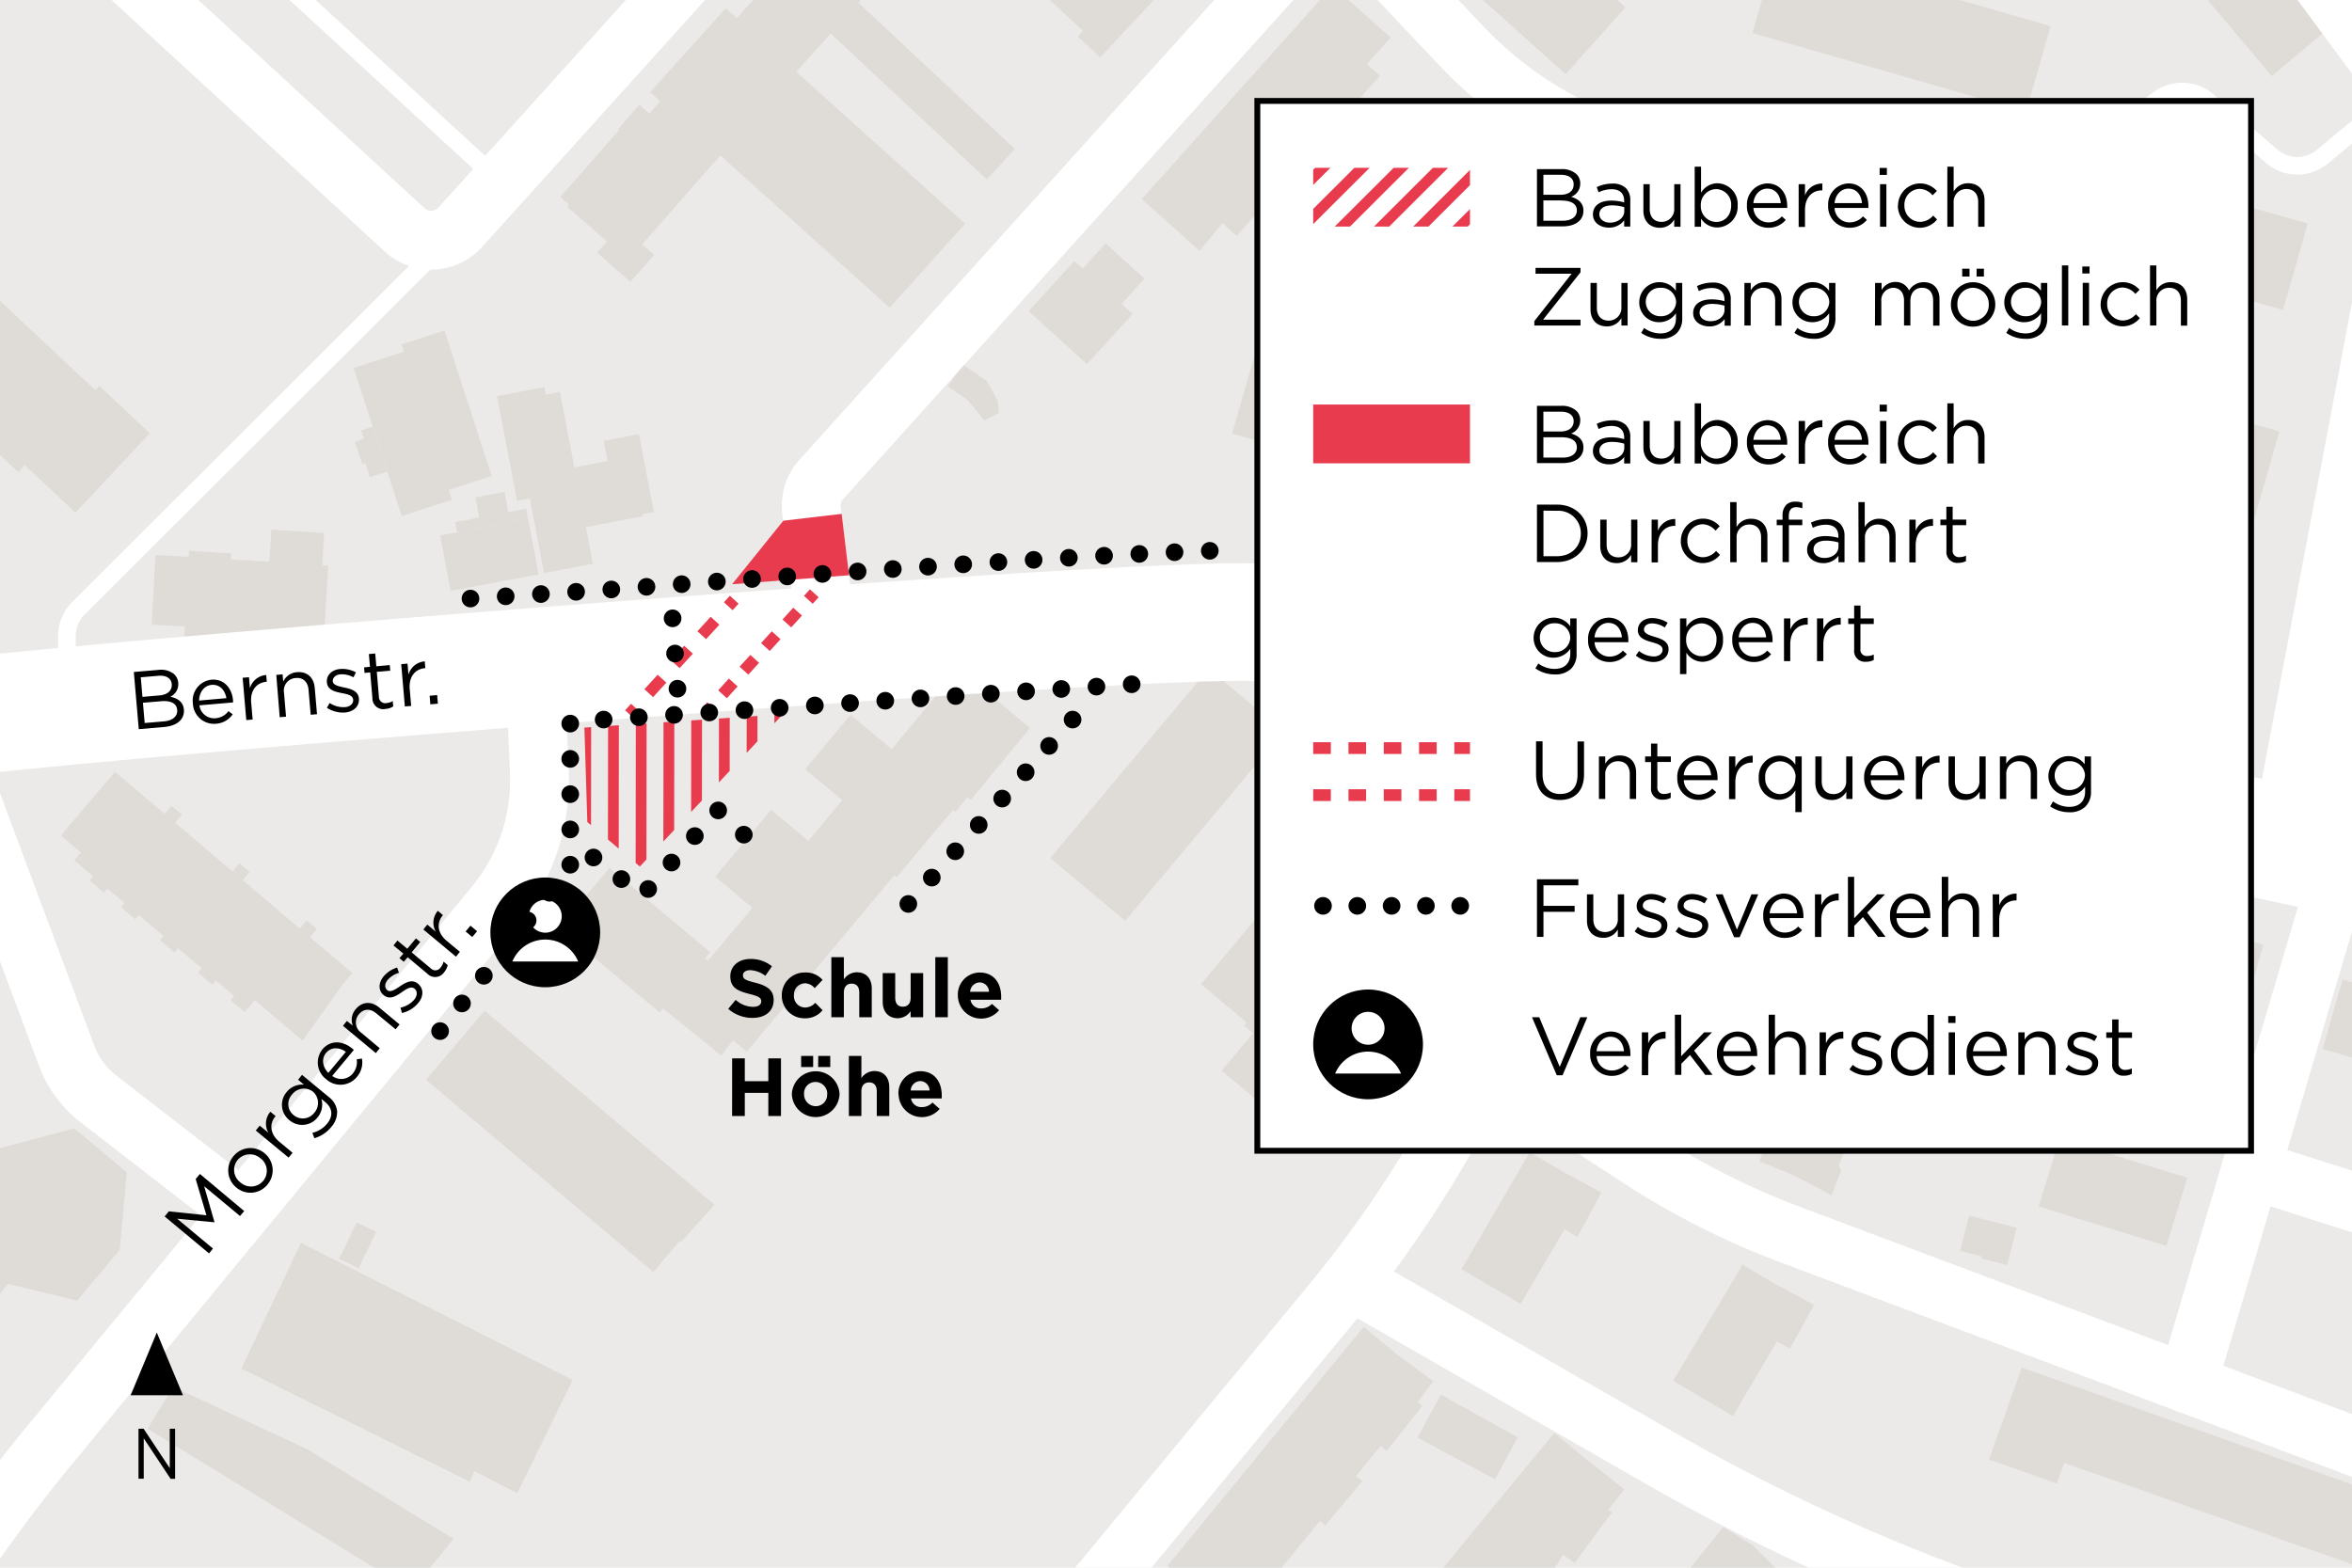 <svg xmlns="http://www.w3.org/2000/svg" xmlns:xlink="http://www.w3.org/1999/xlink" viewBox="0 0 600 400"><defs><clipPath id="a2841e1c-eedd-46b4-9949-57a2964e1aae"><rect width="600" height="400" fill="none"/></clipPath><clipPath id="bf493d1c-af3c-4342-a6b1-f9f4eff47a84"><polygon points="149.08 185.65 149.83 209.75 163.23 221.1 199.73 182.24 149.08 185.65" fill="none"/></clipPath><clipPath id="f79e731e-9284-4496-b382-2f6788d3e5e2"><polygon points="149.08 -814.35 149.83 -790.25 163.23 -778.9 199.73 -817.76 149.08 -814.35" fill="none"/></clipPath><clipPath id="eb8ab70a-0680-425b-9ded-230a9ffd9bb7"><rect x="335" y="42.81" width="40" height="15" fill="none"/></clipPath></defs><title>250714_Bümpliz_Morgengasse_BPH_web</title><g id="e34b8918-c135-4b15-9086-892004e75c08" data-name="Hintergrund"><rect width="600" height="400" fill="#eceae8"/></g><g id="b904480d-8041-4bca-9e16-3bd11e260bd4" data-name="Gebäude"><g clip-path="url(#a2841e1c-eedd-46b4-9949-57a2964e1aae)"><g id="bf8d0e43-7afa-49fe-b403-40dbde764709" data-name="HATCH"><polygon points="128.71 125.5 129.68 130.65 134.24 129.79 134.73 132.37 126.51 133.93 116.6 135.8 116.11 133.21 122.26 132.05 121.29 126.9 125.05 126.19 128.71 125.5" fill="#dfdcd8" fill-rule="evenodd"/></g><g id="f75d3687-2e6c-41f0-b187-c5f7439b5c6a" data-name="HATCH"><polygon points="97.64 116.76 98.79 120.31 94.39 121.74 93.24 118.2 92.41 118.46 91.51 115.7 90.53 112.67 92.8 111.93 92.11 109.82 95.07 108.86 95.76 110.97 96.74 114 97.64 116.76" fill="#dfdcd8" fill-rule="evenodd"/></g><g id="a7e9e377-f639-4508-b907-ec32213f7bd9" data-name="HATCH"><rect x="155.01" y="59.1" width="9.17" height="11.31" transform="translate(5.57 141.83) rotate(-48.67)" fill="#dfdcd8"/></g><g id="b41733ab-19f8-47b3-992d-e2583574d1bf" data-name="HATCH"><polygon points="462.74 332.95 456.63 344.15 453.32 342.26 442.08 361.33 439.74 359.91 435.11 357.18 433.78 356.44 426.85 352.31 427.41 351.3 429.49 347.86 444.54 322.66 452.02 327.13 462.74 332.95" fill="#dfdcd8" fill-rule="evenodd"/></g><g id="b7c03817-84a4-469f-a1b7-4992940b8cd7" data-name="HATCH"><polygon points="514.46 313.25 512.01 322.79 508.66 321.93 505.32 321.07 505.45 320.57 502.8 319.89 500.02 319.18 502.34 310.15 504.33 310.66 505.12 310.86 507.76 311.54 508.42 311.71 511.1 312.39 514.46 313.25" fill="#dfdcd8" fill-rule="evenodd"/></g><g id="aa4b6b85-fbd6-48f1-b52d-0378944ef07d" data-name="HATCH"><polygon points="408.54 304.29 402.37 315.65 399.12 313.68 387.89 332.72 385.44 331.18 380.64 328.42 372.83 323.88 390.22 294.02 397.86 298.47 408.54 304.29" fill="#dfdcd8" fill-rule="evenodd"/></g><g id="ba133d54-8306-4031-b00f-825b3e48d259" data-name="HATCH"><polygon points="558.01 300.51 552.65 317.89 529.45 310.74 521.5 308.29 520.05 307.84 525.41 290.46 558.01 300.51" fill="#dfdcd8" fill-rule="evenodd"/></g><g id="bc8dfa6f-1285-4e69-b504-d05cae970ea1" data-name="HATCH"><polygon points="182.26 307.4 173.75 316.86 173.43 316.59 166.66 324.58 108.69 275.5 115.45 267.51 115.65 267.28 122.33 259.39 123.62 257.86 182.26 307.4" fill="#dfdcd8" fill-rule="evenodd"/></g><g id="a776d400-4b2b-43b6-9556-0e0501017203" data-name="HATCH"><polygon points="702.67 294.51 701.57 298.36 699.83 297.87 693.07 295.94 692.97 296.29 592.52 267.7 597.58 249.92 602.46 251.31 608.61 253.06 698.03 278.51 697.93 278.86 706.44 281.28 702.67 294.51" fill="#dfdcd8" fill-rule="evenodd"/></g><g id="e8a6f525-71ab-43e4-b17a-7e3bb2142396" data-name="HATCH"><rect x="131.67" y="234.05" width="9.65" height="13.01" transform="translate(-134.58 185.64) rotate(-48.98)" fill="#dfdcd8"/></g><g id="aab17211-a8a4-4dbd-954b-c8fb2839d46f" data-name="HATCH"><rect x="544.98" y="227.7" width="22.25" height="37.94" transform="translate(168.73 715.75) rotate(-74.37)" fill="#dfdcd8"/></g><g id="b571ed22-6e30-46c4-8b89-72630949f8ed" data-name="HATCH"><polygon points="499.12 221.86 496.45 229.32 494.67 228.93 490.72 239.98 492.47 240.57 491.83 242.46 492.93 242.83 491.2 247.99 490.09 247.59 488.84 251.28 487.32 255.73 486.89 257.01 485.34 256.21 479.74 270.61 480.97 271.14 475.12 286.21 473.86 285.04 469.11 297.28 469.68 298.71 467.25 304.98 457.82 300 448.82 296.3 456.86 275.58 467.07 249.33 472.56 233.89 479.07 215.7 488.44 218.55 499.12 221.86" fill="#dfdcd8" fill-rule="evenodd"/></g><g id="b03cd018-c54d-46c6-8857-e65425864127" data-name="HATCH"><polygon points="340.37 210.48 352.03 220.24 352.92 219.17 376.37 238.79 340.77 281.32 338.81 279.68 330.82 289.23 311.64 273.18 315.8 268.21 319.63 263.63 317.33 261.7 318.02 260.88 306.36 251.12 340.37 210.48" fill="#dfdcd8" fill-rule="evenodd"/></g><g id="a162e4d2-7b92-46e6-a301-fb504b7eb82c" data-name="HATCH"><polygon points="419.38 254.51 409.15 275.77 400.26 271.88 390.46 267.54 400.65 246.37 410.53 220.18 416.78 198.33 427.16 201.22 436.34 204.22 430.04 226.22 419.38 254.51" fill="#dfdcd8" fill-rule="evenodd"/></g><g id="fe3cdb25-aaf8-4b48-9111-91bcd48f41af" data-name="HATCH"><rect x="266.2" y="190.33" width="63.01" height="24.94" transform="translate(-48.88 300.97) rotate(-50.08)" fill="#dfdcd8"/></g><g id="fa449085-7257-4d2a-b5dc-6843b3123707" data-name="HATCH"><polygon points="262.78 185.74 248.69 202.87 247.66 204.12 246.81 203.41 243.7 207.14 243.11 206.65 240.58 209.68 231.77 220.2 228.75 223.81 228.16 223.32 202.55 253.92 190.5 268.32 187 265.39 184 269.36 169.15 257.3 168.27 258.35 142.6 236.8 155.51 221.41 181.18 242.97 179.85 244.55 180.63 245.09 191.93 231.64 182.43 223.69 185.87 219.57 187.91 217.14 191.38 212.99 193.26 210.74 196.72 206.6 206.23 214.56 214.85 204.17 205.39 196.25 208.44 192.61 214.28 185.62 216.99 182.39 220.39 185.23 227.48 191.17 244.51 170.55 262.78 185.74" fill="#dfdcd8" fill-rule="evenodd"/></g><g id="addd6615-8ed8-4dd4-b3b8-3b55ad63bf45" data-name="HATCH"><rect x="505.65" y="159.96" width="11.18" height="6.86" transform="translate(221.35 615.08) rotate(-75.03)" fill="#dfdcd8"/></g><g id="ac4a982b-923a-4840-9429-61fc3a7cc2e9" data-name="HATCH"><polygon points="82.7 135.99 82.19 144.2 83.77 144.3 83.13 154.5 82.45 165.31 46.98 163.08 47.14 159.85 38.7 159.37 39.66 141.6 48.12 142.08 48.24 140.55 59.02 141.22 58.92 142.74 68.72 143.35 69.23 135.14 82.7 135.99" fill="#dfdcd8" fill-rule="evenodd"/></g><g id="b42b0ff9-7dfc-4819-a448-85dc21d35fd3" data-name="HATCH"><rect x="453.96" y="137.69" width="48.16" height="19.66" transform="translate(-18.14 83.59) rotate(-9.81)" fill="#dfdcd8"/></g><g id="e477ddcb-01cb-4fcf-bf13-dbb8e7b6ef1b" data-name="HATCH"><polygon points="120.86 149.68 114.95 150.8 113.71 144.23 112.27 136.62 116.6 135.8 126.51 133.93 134.73 132.37 136.17 139.98 137.41 146.56 129.59 148.03 125.14 148.87 120.86 149.68" fill="#dfdcd8" fill-rule="evenodd"/></g><g id="a9d1d69d-a424-408f-8064-3ce1c0f314bb" data-name="HATCH"><polygon points="138.88 98.77 139.25 100.68 142.84 99.99 146.53 119.26 154.07 117.82 154.99 117.64 154 112.47 163 110.75 163.99 115.92 165.23 122.39 166.82 130.68 163.82 131.25 163.91 131.74 149.46 134.51 151.25 143.85 145.02 145.04 138.8 146.23 135.15 127.19 131.9 127.81 126.78 101.08 133.18 99.86 138.88 98.77" fill="#dfdcd8" fill-rule="evenodd"/></g><g id="a1e0591c-e3d5-4043-bce8-bf07797a9ad5" data-name="HATCH"><polygon points="581.48 110.09 577.95 122.42 574.53 134.36 542.97 125.41 545.05 135.93 549.33 135.12 551.27 147.94 551.36 148.46 551.71 149.65 562.61 151.59 559.67 168.04 547.9 165.94 550.16 153.29 540.43 154.87 539.58 150.4 539.48 149.85 537.85 141.19 523.23 143.54 520.84 129.56 526.9 128.65 529.73 116.81 529.99 116.89 532.15 109.31 535.68 96.99 581.48 110.09" fill="#dfdcd8" fill-rule="evenodd"/></g><g id="b5216117-7285-4023-86a9-70c51bcce30c" data-name="HATCH"><polygon points="254.87 105.33 251.13 107.29 246.85 102.07 241.78 98.58 245.63 93.01 251.79 97.28 254.47 102.16 254.87 105.33" fill="#dfdcd8" fill-rule="evenodd"/></g><g id="a5098ba7-8b70-45f9-8e51-ecf95039ca9b" data-name="HATCH"><polygon points="320.56 88.8 420.71 117.44 421.17 115.8 444.37 122.12 437.31 146.77 414.34 139.96 414.53 139.3 314.31 110.64 317.44 99.69 320.56 88.8" fill="#dfdcd8" fill-rule="evenodd"/></g><g id="bdf720cc-63fc-4cd2-b1fc-84db2ad932b3" data-name="HATCH"><polygon points="108.06 129.86 102.48 131.68 98.79 120.31 97.64 116.76 96.74 114 95.76 110.97 95.07 108.86 90.21 93.89 95.79 92.08 103.03 89.72 102.43 87.89 113.38 84.33 125.44 121.45 114.48 125.01 115.3 127.51 108.06 129.86" fill="#dfdcd8" fill-rule="evenodd"/></g><g id="ac4e5a29-16e2-4e57-ac08-157113198441" data-name="HATCH"><polygon points="282.06 62.08 291.98 71.13 286.13 77.54 286.87 78.21 288.95 80.1 284.79 84.67 281.19 88.62 277.26 92.92 262.41 79.37 266.33 75.07 269.93 71.12 274.09 66.56 276.11 68.4 276.21 68.49 282.06 62.08" fill="#dfdcd8" fill-rule="evenodd"/></g><g id="bdc08963-7f29-400a-a6f3-f4c07febf130" data-name="HATCH"><polygon points="585.57 68.13 582.39 79.12 540.59 67.03 543.7 56.26 546.84 45.17 588.72 57.02 585.57 68.13" fill="#dfdcd8" fill-rule="evenodd"/></g><g id="b338a6db-d953-42c5-a4e4-e21ff80ff71f" data-name="HATCH"><polygon points="425.07 70.83 421.94 81.81 356.87 63.24 360 52.27 363.17 41.16 428.24 59.72 425.07 70.83" fill="#dfdcd8" fill-rule="evenodd"/></g><g id="f1cba0dc-68fc-4aad-b498-795d298fcecf" data-name="HATCH"><polygon points="352.03 19.34 315.47 60.2 311.84 56.96 306.02 64.01 291.26 50.81 326.81 11.07 336.79 -0.09 339.97 -3.64 354.75 9.59 348.69 16.36 352.03 19.34" fill="#dfdcd8" fill-rule="evenodd"/></g><g id="bd0f0594-a3ed-49c1-b0d0-f54c77c7611b" data-name="HATCH"><polygon points="520.06 17.36 516.86 28.49 447.06 8.43 450.25 -2.7 453.33 -13.4 523.13 6.66 520.06 17.36" fill="#dfdcd8" fill-rule="evenodd"/></g><g id="f0ce7231-e45b-4236-99c9-96fa5c552f53" data-name="HATCH"><polygon points="218.99 0.7 224.8 6.13 231.62 12.51 238.25 18.71 244.81 24.84 251.84 31.4 258.93 38.03 251.71 45.76 244.61 39.13 237.59 32.56 231.03 26.43 224.4 20.23 217.57 13.86 211.91 8.56 211.81 8.68 203.14 18.31 228.34 41 231.02 43.41 246.22 57.09 226.94 78.51 183.85 39.74 183.77 39.66 160.24 66.42 144.73 52.77 145.2 52.23 142.94 50.24 158 33.11 157.72 32.87 163.12 26.73 165.66 28.97 168.41 25.84 165.84 23.53 185.13 2.1 187.94 4.63 207.25 -16.82 222.44 -3.14 218.99 0.7" fill="#dfdcd8" fill-rule="evenodd"/></g><g id="afcae59d-4a0c-4624-be81-4f469df77cf3" data-name="HATCH"><rect x="565.25" y="-19.76" width="19.75" height="37.22" transform="translate(135.61 369.79) rotate(-40.05)" fill="#dfdcd8"/></g><g id="b2ddf8ee-eb19-4e69-9421-9c4b6c17a301" data-name="HATCH"><polygon points="407.14 10.28 399.4 18.92 395.18 15.14 391.13 11.51 354.44 -21.36 362.17 -30 369.7 -38.41 377.34 -31.56 383.18 -26.33 403.21 -8.39 408.64 -3.53 414.67 1.88 407.14 10.28" fill="#dfdcd8" fill-rule="evenodd"/></g><g id="ba53b6ea-7fc5-41f3-a73c-922a23264029" data-name="HATCH"><polygon points="238.7 -56.6 296.7 -2.54 282.01 13.22 280.68 14.66 274.94 9.31 276.27 7.88 230.12 -35.14 228.78 -33.71 223.28 -38.84 224.62 -40.27 224.01 -40.84 238.7 -56.6" fill="#dfdcd8" fill-rule="evenodd"/></g><g id="b1a9a4f7-9742-4a7f-9183-563fb8314d5b" data-name="HATCH"><polygon points="29.33 196.91 42 207.65 43.75 205.58 46.44 207.86 44.68 209.93 59.31 222.34 61.07 220.27 63.66 222.48 61.91 224.55 76.47 236.9 78.23 234.83 80.84 237.05 79.09 239.12 89.91 248.31 87 251.74 77.2 265.54 74.36 263.12 65.01 255.19 62.42 258.25 58.84 255.21 59.75 254.14 55.05 250.15 54.14 251.22 50.48 248.12 51.39 247.04 45.39 241.95 44.48 243.02 40.79 239.89 41.7 238.82 35.42 233.5 34.51 234.57 30.89 231.49 31.8 230.42 27.39 226.68 26.48 227.76 22.86 224.68 23.77 223.6 18.94 219.51 20.62 217.53 15.51 213.19 29.33 196.91" fill="#dfdcd8" fill-rule="evenodd"/></g><g id="bf4e6561-fa80-46c0-ae37-54b7fdcc9e82" data-name="HATCH"><polygon points="480.56 71.12 483.11 71.17 492.32 66.35 501.14 83.24 499.77 83.98 500.5 85.39 492.72 88.38 491.87 102.13 485.72 101.72 485.54 104.19 481.58 103.89 480.34 103.9 479.11 103.91 474.64 103.84 474.69 101.58 468.99 101.28 469.23 87.42 461.37 83.82 462.28 82.41 461.33 81.71 471.67 65.46 480.56 71.12" fill="#dfdcd8" fill-rule="evenodd"/></g><g id="f9e041c2-3588-4c70-94b7-3a7e07f2ea00" data-name="HATCH"><polygon points="-20.22 57.76 24.29 99.55 25.33 98.44 38.24 110.55 19.23 130.8 17.58 129.25 6.32 118.68 4.65 120.47 -39.86 78.68 -20.22 57.76" fill="#dfdcd8" fill-rule="evenodd"/></g><polygon points="61.57 349.19 76.78 317.12 146.09 352.1 131.96 381.01 121.02 375.37 119.89 378.08 61.57 349.19" fill="#dfdcd8" fill-rule="evenodd"/><rect x="88.46" y="312.58" width="5.51" height="10.33" transform="translate(148.03 -7.91) rotate(25.91)" fill="#dfdcd8"/><g id="bdb7ce98-5a06-4967-8879-867b4babf1e5" data-name="HATCH"><polygon points="30.54 318.92 19.7 331.87 2.06 327.61 -7.57 339.11 -11.54 335.79 -20.99 327.87 -26.01 323.66 -0.36 293.04 18.95 287.9 32.36 299.14 30.54 318.92" fill="#dfdcd8" fill-rule="evenodd"/></g><g id="f25a8e55-1558-4e60-84a3-df524ddf6c92" data-name="HATCH"><polygon points="115.73 392.65 104.96 405.81 53.38 374.2 43.3 368.03 37.63 364.55 44.18 353.85 78.51 369.84 115.73 392.65" fill="#dfdcd8" fill-rule="evenodd"/></g><g id="a6c33473-88e1-481b-8281-a2f05f848c50" data-name="HATCH"><polygon points="453.58 400.68 436.2 422.17 438.74 424.29 437.54 425.72 439.18 427.08 431.56 436.22 427.45 432.79 423.29 437.94 418.12 433.7 416.26 432.24 414.47 430.82 409.32 426.59 414.59 420.1 413.77 419.33 417.16 415.21 418.19 415.79 424.16 408.38 423.47 407.6 426.47 403.99 427.31 404.78 439.63 389.64 447.24 394.37 453.58 400.68" fill="#dfdcd8" fill-rule="evenodd"/></g><g id="fcd7c14d-95a8-4879-bfeb-70751c63a2ae" data-name="HATCH"><polygon points="407.15 391.36 401.72 398.81 398.74 396.7 394.5 403.62 395.71 404.59 386.6 415.89 384.91 414.42 370.05 432.68 370.8 433.32 362.41 441.32 355.45 434.03 346.36 426.54 396.49 365.6 405.67 373.15 414.39 380.03 410.27 385.25 411.38 385.9 410.71 386.58 407.15 391.36" fill="#dfdcd8" fill-rule="evenodd"/></g><g id="e1a74dd8-541d-4463-9ed2-b5d3fb6d0115" data-name="HATCH"><polygon points="384.91 370.9 381.39 377.44 361.62 366.81 365.28 359.98 367.58 355.85 387.21 366.76 384.91 370.9" fill="#dfdcd8" fill-rule="evenodd"/></g><g id="a40ef118-3463-4413-9443-cf53da9b2dca" data-name="HATCH"><polygon points="362.85 358.73 353.72 370.26 352.22 368.92 345.88 376.64 347.59 377.86 338.07 389.22 336.73 388.08 315.42 413.99 306.38 406.55 297.81 399.51 347.86 338.57 356.43 345.61 365.63 352.43 361.64 357.8 362.85 358.73" fill="#dfdcd8" fill-rule="evenodd"/></g><g id="bddac11a-2103-4aa9-b850-9d7710c87876" data-name="HATCH"><polygon points="515.75 348.93 608.77 381.85 602.35 399.97 592.3 396.41 587.73 394.87 580.27 392.21 575.78 390.6 571.75 389.18 564.83 386.75 552.47 382.39 549.56 381.34 544.55 379.58 540.23 378.06 532.71 375.44 528.69 374.01 526.61 373.25 524.71 378.51 516.2 375.52 510.3 373.41 507.4 372.4 515.75 348.93" fill="#dfdcd8" fill-rule="evenodd"/></g></g></g><g id="b16543f5-9134-4f28-a69c-ad875f6893c4" data-name="Schnellstrasse"><g clip-path="url(#a2841e1c-eedd-46b4-9949-57a2964e1aae)"><path d="M-56.81,196.91c25.72-8.19,43.73-13.46,49.72-14.23,34.86-4.5,313.7-27,330.56-23.62S753,252.39,814.81,265.88" fill="none" stroke="#fff" stroke-linejoin="round" stroke-width="30"/></g></g><g id="a5d4def1-c23a-4d09-8250-4abfd56e7143" data-name="Hauptstrassen"><g clip-path="url(#a2841e1c-eedd-46b4-9949-57a2964e1aae)"><path d="M378.56-273.11c37.95,43.43,70.84,79.69,91.08,101.62C504.37-133.87,592.5-14.27,616.81,18.91a24.55,24.55,0,0,1,4.29,19.24L588.72,209.66" fill="none" stroke="#fff" stroke-linejoin="round" stroke-width="27"/></g></g><g id="e8836273-cf4e-42bf-a529-d4c454ff900c" data-name="Quartierstrassen"><g clip-path="url(#a2841e1c-eedd-46b4-9949-57a2964e1aae)"><path d="M211.18,164.76,207,130.14a10,10,0,0,1,2.51-7.81L472.79-169.55l55.06-77.33" fill="none" stroke="#fff" stroke-linecap="round" stroke-linejoin="round" stroke-width="15"/><path d="M340.33-22.67l32.4,34.31A100,100,0,0,0,399.86,32l48.28,24.7a10,10,0,0,0,4.55,1.09h23.67" fill="none" stroke="#fff" stroke-linecap="round" stroke-linejoin="round" stroke-width="15"/><path d="M-12.69,403.07A398.91,398.91,0,0,1,13,368.31L126.21,230.94a49.93,49.93,0,0,0,11.37-33.77l-1.09-27.06" fill="none" stroke="#fff" stroke-linecap="round" stroke-linejoin="round" stroke-width="15"/><path d="M267.93,419.49l71.69-86.83a299.51,299.51,0,0,0,52.47-93.84l22.62-66.17" fill="none" stroke="#fff" stroke-linecap="round" stroke-linejoin="round" stroke-width="15"/><path d="M-15.15,183.24,17,269.38a24.91,24.91,0,0,0,8.1,11L60,307.4" fill="none" stroke="#fff" stroke-linecap="round" stroke-linejoin="round" stroke-width="15"/><path d="M379.33,270.16l38.57,25.19A199.24,199.24,0,0,0,457,315.13L643.08,385" fill="none" stroke="#fff" stroke-linecap="round" stroke-linejoin="round" stroke-width="15"/><path d="M397.18-251.91,117.4,58a10,10,0,0,1-14.17.66L-137.41-162.92" fill="none" stroke="#fff" stroke-linecap="round" stroke-linejoin="round" stroke-width="15"/><line x1="558" y1="353.06" x2="597.83" y2="218.59" fill="none" stroke="#fff" stroke-linecap="round" stroke-linejoin="round" stroke-width="15"/><line x1="690.25" y1="335.26" x2="574.2" y2="298.36" fill="none" stroke="#fff" stroke-linecap="round" stroke-linejoin="round" stroke-width="15"/><path d="M588.72,440.52l-89.59-33.09a499.44,499.44,0,0,1-75.53-35.32l-79.17-45.44" fill="none" stroke="#fff" stroke-linecap="round" stroke-linejoin="round" stroke-width="15"/></g></g><g id="a11588f3-fcd7-4da4-afdf-ef39b73f54a8" data-name="Fusswege"><g clip-path="url(#a2841e1c-eedd-46b4-9949-57a2964e1aae)"><line x1="-126.5" y1="-187.3" x2="126.78" y2="45.6" fill="none" stroke="#fff" stroke-linecap="round" stroke-linejoin="round" stroke-width="4.5"/><path d="M117.4,58,20,155.21a10,10,0,0,0-2.93,7.07v18.93" fill="none" stroke="#fff" stroke-linecap="round" stroke-linejoin="round" stroke-width="4.5"/><path d="M448.14,56.67l3.57,44.16a100.1,100.1,0,0,1-4.23,37.87L433.9,182.09" fill="none" stroke="#fff" stroke-linecap="round" stroke-linejoin="round" stroke-width="4.5"/><path d="M617.13,19.51,592.42,40a10,10,0,0,1-12.88-.11L563.16,25.76a10,10,0,0,0-12.4-.48L510.33,54.85a10,10,0,0,1-5.55,1.92l-28.42,1" fill="none" stroke="#fff" stroke-linecap="round" stroke-linejoin="round" stroke-width="4.5"/></g></g><g id="a1f9b36d-3525-4591-bb04-a27d9151b8e5" data-name="Baustelle"><polygon points="216.59 146.78 186.76 149.07 199.83 132.86 214.71 131.11 216.59 146.78" fill="#e83c4e"/><line x1="273.62" y1="183.6" x2="228.92" y2="233.78" fill="none" stroke="#000" stroke-linecap="round" stroke-miterlimit="10" stroke-width="4.5" stroke-dasharray="0 9"/><g clip-path="url(#bf493d1c-af3c-4342-a6b1-f9f4eff47a84)"><line x1="0.14" y1="820.76" x2="1.05" y2="107.43" fill="none" stroke="#e83c4e" stroke-width="2.75"/><line x1="7.22" y1="813.69" x2="8.13" y2="100.35" fill="none" stroke="#e83c4e" stroke-width="2.75"/><line x1="14.29" y1="806.61" x2="15.21" y2="93.27" fill="none" stroke="#e83c4e" stroke-width="2.75"/><line x1="21.37" y1="799.53" x2="22.29" y2="86.19" fill="none" stroke="#e83c4e" stroke-width="2.75"/><line x1="28.45" y1="792.45" x2="29.37" y2="79.12" fill="none" stroke="#e83c4e" stroke-width="2.75"/><line x1="35.53" y1="785.37" x2="36.45" y2="72.04" fill="none" stroke="#e83c4e" stroke-width="2.75"/><line x1="42.61" y1="778.29" x2="43.53" y2="64.96" fill="none" stroke="#e83c4e" stroke-width="2.75"/><line x1="49.69" y1="771.21" x2="50.61" y2="57.88" fill="none" stroke="#e83c4e" stroke-width="2.75"/><line x1="56.77" y1="764.13" x2="57.69" y2="50.8" fill="none" stroke="#e83c4e" stroke-width="2.75"/><line x1="63.85" y1="757.05" x2="64.77" y2="43.72" fill="none" stroke="#e83c4e" stroke-width="2.75"/><line x1="70.93" y1="749.97" x2="71.85" y2="36.64" fill="none" stroke="#e83c4e" stroke-width="2.75"/><line x1="78.01" y1="742.89" x2="78.93" y2="29.56" fill="none" stroke="#e83c4e" stroke-width="2.75"/><line x1="85.09" y1="735.81" x2="86.01" y2="22.48" fill="none" stroke="#e83c4e" stroke-width="2.75"/><line x1="92.17" y1="728.73" x2="93.08" y2="15.4" fill="none" stroke="#e83c4e" stroke-width="2.75"/><line x1="99.25" y1="721.65" x2="100.16" y2="8.32" fill="none" stroke="#e83c4e" stroke-width="2.75"/><line x1="106.33" y1="714.57" x2="107.24" y2="1.24" fill="none" stroke="#e83c4e" stroke-width="2.75"/><line x1="113.41" y1="707.49" x2="114.32" y2="-5.84" fill="none" stroke="#e83c4e" stroke-width="2.75"/><line x1="120.49" y1="700.41" x2="121.4" y2="-12.92" fill="none" stroke="#e83c4e" stroke-width="2.75"/><line x1="127.57" y1="693.33" x2="128.48" y2="-20" fill="none" stroke="#e83c4e" stroke-width="2.75"/><line x1="134.65" y1="686.25" x2="135.56" y2="-27.08" fill="none" stroke="#e83c4e" stroke-width="2.75"/><line x1="141.73" y1="679.17" x2="142.64" y2="-34.16" fill="none" stroke="#e83c4e" stroke-width="2.75"/><line x1="148.81" y1="672.09" x2="149.72" y2="-41.24" fill="none" stroke="#e83c4e" stroke-width="2.75"/><line x1="155.89" y1="665.01" x2="156.8" y2="-48.32" fill="none" stroke="#e83c4e" stroke-width="2.75"/><line x1="162.97" y1="657.94" x2="163.88" y2="-55.4" fill="none" stroke="#e83c4e" stroke-width="2.75"/><line x1="170.04" y1="650.86" x2="170.96" y2="-62.48" fill="none" stroke="#e83c4e" stroke-width="2.75"/><line x1="177.12" y1="643.78" x2="178.04" y2="-69.56" fill="none" stroke="#e83c4e" stroke-width="2.75"/><line x1="184.2" y1="636.7" x2="185.12" y2="-76.63" fill="none" stroke="#e83c4e" stroke-width="2.75"/><line x1="191.28" y1="629.62" x2="192.2" y2="-83.71" fill="none" stroke="#e83c4e" stroke-width="2.75"/><line x1="198.36" y1="622.54" x2="199.28" y2="-90.79" fill="none" stroke="#e83c4e" stroke-width="2.75"/><line x1="205.44" y1="615.46" x2="206.36" y2="-97.87" fill="none" stroke="#e83c4e" stroke-width="2.75"/><line x1="212.52" y1="608.38" x2="213.44" y2="-104.95" fill="none" stroke="#e83c4e" stroke-width="2.75"/><line x1="219.6" y1="601.3" x2="220.52" y2="-112.03" fill="none" stroke="#e83c4e" stroke-width="2.75"/><line x1="226.68" y1="594.22" x2="227.6" y2="-119.11" fill="none" stroke="#e83c4e" stroke-width="2.75"/><line x1="233.76" y1="587.14" x2="234.68" y2="-126.19" fill="none" stroke="#e83c4e" stroke-width="2.75"/><line x1="240.84" y1="580.06" x2="241.76" y2="-133.27" fill="none" stroke="#e83c4e" stroke-width="2.75"/><line x1="247.92" y1="572.98" x2="248.83" y2="-140.35" fill="none" stroke="#e83c4e" stroke-width="2.75"/><line x1="255" y1="565.9" x2="255.91" y2="-147.43" fill="none" stroke="#e83c4e" stroke-width="2.75"/><line x1="262.08" y1="558.82" x2="262.99" y2="-154.51" fill="none" stroke="#e83c4e" stroke-width="2.75"/><line x1="269.16" y1="551.74" x2="270.07" y2="-161.59" fill="none" stroke="#e83c4e" stroke-width="2.75"/><line x1="276.24" y1="544.66" x2="277.15" y2="-168.67" fill="none" stroke="#e83c4e" stroke-width="2.75"/><line x1="283.32" y1="537.58" x2="284.23" y2="-175.75" fill="none" stroke="#e83c4e" stroke-width="2.75"/><line x1="290.4" y1="530.5" x2="291.31" y2="-182.83" fill="none" stroke="#e83c4e" stroke-width="2.75"/><line x1="297.48" y1="523.42" x2="298.39" y2="-189.91" fill="none" stroke="#e83c4e" stroke-width="2.75"/><line x1="304.56" y1="516.34" x2="305.47" y2="-196.99" fill="none" stroke="#e83c4e" stroke-width="2.75"/><line x1="311.64" y1="509.26" x2="312.55" y2="-204.07" fill="none" stroke="#e83c4e" stroke-width="2.75"/><line x1="318.72" y1="502.19" x2="319.63" y2="-211.15" fill="none" stroke="#e83c4e" stroke-width="2.75"/><line x1="325.79" y1="495.11" x2="326.71" y2="-218.23" fill="none" stroke="#e83c4e" stroke-width="2.75"/><line x1="332.87" y1="488.03" x2="333.79" y2="-225.31" fill="none" stroke="#e83c4e" stroke-width="2.75"/><line x1="339.95" y1="480.95" x2="340.87" y2="-232.39" fill="none" stroke="#e83c4e" stroke-width="2.75"/><line x1="347.03" y1="473.87" x2="347.95" y2="-239.46" fill="none" stroke="#e83c4e" stroke-width="2.75"/><line x1="354.11" y1="466.79" x2="355.03" y2="-246.54" fill="none" stroke="#e83c4e" stroke-width="2.75"/><line x1="361.19" y1="459.71" x2="362.11" y2="-253.62" fill="none" stroke="#e83c4e" stroke-width="2.75"/><line x1="368.27" y1="452.63" x2="369.19" y2="-260.7" fill="none" stroke="#e83c4e" stroke-width="2.75"/><line x1="375.35" y1="445.55" x2="376.27" y2="-267.78" fill="none" stroke="#e83c4e" stroke-width="2.75"/><line x1="382.43" y1="438.47" x2="383.35" y2="-274.86" fill="none" stroke="#e83c4e" stroke-width="2.75"/><line x1="389.51" y1="431.39" x2="390.43" y2="-281.94" fill="none" stroke="#e83c4e" stroke-width="2.75"/><line x1="396.59" y1="424.31" x2="397.51" y2="-289.02" fill="none" stroke="#e83c4e" stroke-width="2.75"/><line x1="403.67" y1="417.23" x2="404.59" y2="-296.1" fill="none" stroke="#e83c4e" stroke-width="2.75"/><line x1="410.75" y1="410.15" x2="411.66" y2="-303.18" fill="none" stroke="#e83c4e" stroke-width="2.75"/><line x1="417.83" y1="403.07" x2="418.74" y2="-310.26" fill="none" stroke="#e83c4e" stroke-width="2.75"/><line x1="424.91" y1="395.99" x2="425.82" y2="-317.34" fill="none" stroke="#e83c4e" stroke-width="2.75"/><line x1="431.99" y1="388.91" x2="432.9" y2="-324.42" fill="none" stroke="#e83c4e" stroke-width="2.75"/><line x1="439.07" y1="381.83" x2="439.98" y2="-331.5" fill="none" stroke="#e83c4e" stroke-width="2.75"/><line x1="446.15" y1="374.75" x2="447.06" y2="-338.58" fill="none" stroke="#e83c4e" stroke-width="2.75"/><line x1="453.23" y1="367.67" x2="454.14" y2="-345.66" fill="none" stroke="#e83c4e" stroke-width="2.75"/><line x1="460.31" y1="360.59" x2="461.22" y2="-352.74" fill="none" stroke="#e83c4e" stroke-width="2.75"/><line x1="467.39" y1="353.52" x2="468.3" y2="-359.82" fill="none" stroke="#e83c4e" stroke-width="2.75"/><line x1="474.47" y1="346.44" x2="475.38" y2="-366.9" fill="none" stroke="#e83c4e" stroke-width="2.75"/><line x1="481.54" y1="339.36" x2="482.46" y2="-373.98" fill="none" stroke="#e83c4e" stroke-width="2.75"/><line x1="488.62" y1="332.28" x2="489.54" y2="-381.06" fill="none" stroke="#e83c4e" stroke-width="2.75"/><line x1="495.7" y1="325.2" x2="496.62" y2="-388.14" fill="none" stroke="#e83c4e" stroke-width="2.75"/><line x1="502.78" y1="318.12" x2="503.7" y2="-395.21" fill="none" stroke="#e83c4e" stroke-width="2.75"/><line x1="509.86" y1="311.04" x2="510.78" y2="-402.29" fill="none" stroke="#e83c4e" stroke-width="2.75"/><line x1="516.94" y1="303.96" x2="517.86" y2="-409.37" fill="none" stroke="#e83c4e" stroke-width="2.75"/><line x1="524.02" y1="296.88" x2="524.94" y2="-416.45" fill="none" stroke="#e83c4e" stroke-width="2.75"/><line x1="531.1" y1="289.8" x2="532.02" y2="-423.53" fill="none" stroke="#e83c4e" stroke-width="2.75"/><line x1="538.18" y1="282.72" x2="539.1" y2="-430.61" fill="none" stroke="#e83c4e" stroke-width="2.75"/><line x1="545.26" y1="275.64" x2="546.18" y2="-437.69" fill="none" stroke="#e83c4e" stroke-width="2.75"/><line x1="552.34" y1="268.56" x2="553.26" y2="-444.77" fill="none" stroke="#e83c4e" stroke-width="2.75"/><line x1="559.42" y1="261.48" x2="560.34" y2="-451.85" fill="none" stroke="#e83c4e" stroke-width="2.75"/><line x1="566.5" y1="254.4" x2="567.41" y2="-458.93" fill="none" stroke="#e83c4e" stroke-width="2.75"/><line x1="573.58" y1="247.32" x2="574.49" y2="-466.01" fill="none" stroke="#e83c4e" stroke-width="2.75"/><line x1="580.66" y1="240.24" x2="581.57" y2="-473.09" fill="none" stroke="#e83c4e" stroke-width="2.75"/><line x1="587.74" y1="233.16" x2="588.65" y2="-480.17" fill="none" stroke="#e83c4e" stroke-width="2.75"/><line x1="594.82" y1="226.08" x2="595.73" y2="-487.25" fill="none" stroke="#e83c4e" stroke-width="2.75"/></g><line x1="187.3" y1="153.02" x2="185.78" y2="154.68" fill="none" stroke="#e83c4e" stroke-miterlimit="10" stroke-width="3"/><line x1="182.4" y1="158.38" x2="163.79" y2="178.73" fill="none" stroke="#e83c4e" stroke-miterlimit="10" stroke-width="3" stroke-dasharray="5.01 5.01"/><line x1="162.09" y1="180.58" x2="160.57" y2="182.24" fill="none" stroke="#e83c4e" stroke-miterlimit="10" stroke-width="3"/><line x1="207.72" y1="151.38" x2="206.21" y2="153.05" fill="none" stroke="#e83c4e" stroke-miterlimit="10" stroke-width="3"/><line x1="203.47" y1="156.06" x2="182.93" y2="178.68" fill="none" stroke="#e83c4e" stroke-miterlimit="10" stroke-width="3" stroke-dasharray="4.07 4.07"/><line x1="181.56" y1="180.19" x2="180.05" y2="181.86" fill="none" stroke="#e83c4e" stroke-miterlimit="10" stroke-width="3"/><circle cx="139.1" cy="237.9" r="14"/><circle cx="139.1" cy="233.78" r="4.2" fill="#fff"/><path d="M147.5,245.33a9.1,9.1,0,0,0-16.8,0Z" fill="#fff"/><line x1="171.58" y1="157.77" x2="173.02" y2="178.61" fill="none" stroke="#000" stroke-linecap="round" stroke-miterlimit="10" stroke-width="4.5" stroke-dasharray="0 9"/><path d="M308.62,140.54c-30.1,1-92.77,5.28-154.48,10L115.73,153" fill="none" stroke="#000" stroke-linecap="round" stroke-miterlimit="10" stroke-width="4.5" stroke-dasharray="0 9"/><polyline points="112.27 263.09 145.47 221.1 145.47 184.17 290.1 174.5" fill="none" stroke="#000" stroke-linecap="round" stroke-miterlimit="10" stroke-width="4.5" stroke-dasharray="0 9"/><polyline points="151.4 218.79 163.91 228.47 183.11 206.68 193.88 216.88" fill="none" stroke="#000" stroke-linecap="round" stroke-miterlimit="10" stroke-width="4.5" stroke-dasharray="0 9"/></g><g id="fffcb305-e347-4036-b56d-127c56d0a744" data-name="Beschriftung"><path d="M185.77,257.41l1.91-2.29a6.74,6.74,0,0,0,4.38,1.78c1.33,0,2.13-.52,2.13-1.38v-.05c0-.82-.51-1.24-3-1.86-3-.76-4.88-1.58-4.88-4.5v0c0-2.67,2.15-4.43,5.15-4.43a8.5,8.5,0,0,1,5.46,1.87l-1.68,2.43a6.92,6.92,0,0,0-3.82-1.44c-1.24,0-1.89.56-1.89,1.28v0c0,1,.63,1.28,3.17,1.93,3,.78,4.66,1.85,4.66,4.41v0c0,2.92-2.23,4.56-5.4,4.56A9.36,9.36,0,0,1,185.77,257.41Z"/><path d="M199.44,254v0a5.78,5.78,0,0,1,5.9-5.86,5.54,5.54,0,0,1,4.49,1.89l-2,2.1a3.32,3.32,0,0,0-2.56-1.24,2.88,2.88,0,0,0-2.73,3.07v0a2.88,2.88,0,0,0,2.85,3.11,3.53,3.53,0,0,0,2.58-1.2l1.87,1.89a5.66,5.66,0,0,1-4.6,2.06A5.74,5.74,0,0,1,199.44,254Z"/><path d="M212.08,244.22h3.19v5.67a4,4,0,0,1,3.3-1.81c2.41,0,3.82,1.6,3.82,4.18v7.29H219.2v-6.28c0-1.51-.72-2.29-1.93-2.29s-2,.78-2,2.29v6.28h-3.19Z"/><path d="M225.18,255.58v-7.29h3.19v6.28c0,1.51.72,2.29,1.94,2.29s2-.78,2-2.29v-6.28h3.19v11.26H232.3V258a4,4,0,0,1-3.3,1.81C226.59,259.76,225.18,258.16,225.18,255.58Z"/><path d="M238.6,244.22h3.19v15.33H238.6Z"/><path d="M244.35,254v0a5.61,5.61,0,0,1,5.57-5.86c3.76,0,5.48,2.92,5.48,6.11,0,.26,0,.55,0,.84h-7.83a2.61,2.61,0,0,0,2.75,2.21,3.7,3.7,0,0,0,2.73-1.16l1.82,1.62A5.95,5.95,0,0,1,244.35,254Zm7.94-.94a2.42,2.42,0,0,0-2.37-2.4,2.53,2.53,0,0,0-2.44,2.4Z"/><path d="M186.77,270.05H190v5.82h6v-5.82h3.23v14.7H196v-5.9h-6v5.9h-3.24Z"/><path d="M202,279.18v0a6.09,6.09,0,0,1,12.17,0v0a6.09,6.09,0,0,1-12.17,0Zm2.37-9.76h3.07v2.83h-3.07Zm6.66,9.76v0a3,3,0,0,0-3-3.11,2.88,2.88,0,0,0-2.91,3.07v0a3,3,0,0,0,3,3.11A2.89,2.89,0,0,0,211,279.18Zm-2.29-9.76h3.06v2.83H208.7Z"/><path d="M216.55,269.42h3.19v5.67a4,4,0,0,1,3.3-1.81c2.41,0,3.82,1.6,3.82,4.18v7.29h-3.19v-6.28c0-1.51-.71-2.29-1.93-2.29s-2,.78-2,2.29v6.28h-3.19Z"/><path d="M229.19,279.18v0a5.61,5.61,0,0,1,5.57-5.86c3.76,0,5.48,2.92,5.48,6.11,0,.25,0,.55,0,.84h-7.84a2.62,2.62,0,0,0,2.75,2.21,3.67,3.67,0,0,0,2.73-1.16l1.83,1.62a5.95,5.95,0,0,1-10.48-3.72Zm7.94-.94a2.42,2.42,0,0,0-2.37-2.4,2.51,2.51,0,0,0-2.44,2.4Z"/><path d="M34.14,171.46l6.24-.53a5.35,5.35,0,0,1,3.94,1,3.25,3.25,0,0,1,1.14,2.26v0a3.56,3.56,0,0,1-2,3.59c1.79.37,3.27,1.26,3.45,3.26v0c.21,2.51-1.77,4.17-5,4.45l-6.51.56Zm9.67,3.07c-.13-1.44-1.36-2.28-3.45-2.1l-4.45.38.43,5,4.33-.37c2-.17,3.29-1.19,3.14-2.91Zm-2.72,4.39-4.63.39.45,5.17,4.91-.42c2.22-.19,3.52-1.29,3.38-2.93v0C45.06,179.5,43.64,178.7,41.09,178.92Z"/><path d="M49.21,179.5v0a5.35,5.35,0,0,1,4.7-6.07c3.2-.28,5.26,2.12,5.54,5.28,0,.21,0,.33,0,.52l-8.58.74A3.79,3.79,0,0,0,55,183.26a4.48,4.48,0,0,0,3.28-1.82l1.08.82a5.62,5.62,0,0,1-4.28,2.41A5.4,5.4,0,0,1,49.21,179.5Zm8.54-1.36c-.33-1.95-1.61-3.57-3.76-3.39-1.89.16-3.17,1.86-3.2,4Z"/><path d="M61.9,172.93l1.62-.13.24,2.82a4.64,4.64,0,0,1,4.15-3.39l.15,1.73-.12,0c-2.37.2-4.15,2.06-3.86,5.32l.37,4.31-1.62.14Z"/><path d="M70.48,172.2l1.61-.14.16,1.88a4.12,4.12,0,0,1,3.53-2.43c2.61-.22,4.29,1.4,4.51,4l.58,6.72-1.61.14L78.71,176c-.17-2-1.37-3.17-3.27-3a3.2,3.2,0,0,0-3,3.67l.53,6.19-1.61.14Z"/><path d="M83.39,180.59l.71-1.22A6.35,6.35,0,0,0,88,180.43c1.29-.11,2.18-.86,2.09-1.91v0c-.09-1.09-1.4-1.4-2.86-1.67-1.73-.34-3.67-.76-3.84-2.75v0c-.16-1.86,1.28-3.23,3.41-3.41a7.37,7.37,0,0,1,4,.86l-.63,1.27a6.17,6.17,0,0,0-3.29-.77c-1.28.11-2,.85-2,1.75v0c.08,1,1.46,1.31,2.94,1.62,1.71.36,3.57.86,3.74,2.8v0c.18,2.05-1.41,3.39-3.57,3.58A7.46,7.46,0,0,1,83.39,180.59Z"/><path d="M95,178.09l-.56-6.52L93,171.7l-.12-1.42,1.5-.14-.28-3.26,1.62-.14L96,170l3.43-.3.12,1.42-3.43.3.54,6.32a1.62,1.62,0,0,0,2,1.64,3.43,3.43,0,0,0,1.53-.51l.12,1.38a4.12,4.12,0,0,1-1.9.63A2.77,2.77,0,0,1,95,178.09Z"/><path d="M102.35,169.46l1.61-.14.24,2.82a4.66,4.66,0,0,1,4.16-3.39l.14,1.74h-.12c-2.36.2-4.14,2.06-3.86,5.33l.37,4.3-1.61.14Z"/><path d="M109.6,177.52l1.92-.17.19,2.2-1.93.16Z"/><path d="M42,310.38l1.07-1.3,9.59,1-2.74-9.24,1.08-1.3L62.29,309l-1.06,1.27-9.15-7.61,2.63,9.15-.06.06-9.46-.91,9.14,7.61-1,1.24Z"/><path d="M60.29,303l0,0a5.62,5.62,0,0,1-.73-8,5.57,5.57,0,0,1,7.94-.74l0,0a5.63,5.63,0,0,1,.72,8A5.56,5.56,0,0,1,60.29,303Zm6.18-7.43,0,0a4.11,4.11,0,0,0-5.84.38,4,4,0,0,0,.69,5.74l0,0a4.06,4.06,0,0,0,5.81-.38A4,4,0,0,0,66.47,295.55Z"/><path d="M65.25,288.45l1-1.24L68.46,289a4.66,4.66,0,0,1,.51-5.34l1.34,1.11-.08.1c-1.51,1.82-1.44,4.4,1.07,6.49l3.33,2.77-1,1.24Z"/><path d="M80.19,290.42l-.5-1.37a6.92,6.92,0,0,0,3.74-2.33c1.53-1.83,1.51-3.88-.44-5.5l-1-.82a5.14,5.14,0,0,1-1,4.74,5,5,0,0,1-7.17.67l0,0a5,5,0,0,1-.67-7.2,5.1,5.1,0,0,1,4.39-1.86l-1.5-1.25,1-1.24L84,280A5.2,5.2,0,0,1,86,283.49a5.67,5.67,0,0,1-1.53,4.1A8.54,8.54,0,0,1,80.19,290.42Zm-.32-11.85,0,0a3.8,3.8,0,0,0-5.38.72,3.58,3.58,0,0,0,.4,5.22l0,0a3.67,3.67,0,0,0,5.24-.53A3.82,3.82,0,0,0,79.87,278.57Z"/><path d="M83.23,275.38l0,0a5.34,5.34,0,0,1-1-7.61c2.06-2.47,5.21-2.25,7.64-.22a3.33,3.33,0,0,1,.39.35l-5.51,6.62A3.8,3.8,0,0,0,90,273.9a4.5,4.5,0,0,0,1-3.61l1.33-.2A5.61,5.61,0,0,1,91,274.83,5.4,5.4,0,0,1,83.23,275.38Zm5-7c-1.63-1.14-3.67-1.37-5.06.29-1.21,1.46-.91,3.56.59,5.08Z"/><path d="M87.49,261.74l1-1.25L90,261.7a4.14,4.14,0,0,1,.75-4.21c1.68-2,4-2.07,6-.41l5.18,4.31-1,1.24L96,258.57c-1.55-1.29-3.21-1.25-4.43.22a3.18,3.18,0,0,0,.53,4.67l4.77,4-1,1.24Z"/><path d="M102.53,258.47l-.36-1.37a6.38,6.38,0,0,0,3.47-2c.83-1,.92-2.16.11-2.83l0,0c-.84-.7-2,0-3.2.86-1.46,1-3.12,2.07-4.66.8l0,0c-1.43-1.19-1.39-3.18,0-4.83a7.38,7.38,0,0,1,3.42-2.23l.46,1.34a6.14,6.14,0,0,0-2.86,1.8c-.82,1-.83,2-.13,2.62l0,0c.79.66,2-.12,3.22-.95,1.46-1,3.12-1.94,4.62-.69l0,0c1.58,1.32,1.42,3.39,0,5A7.45,7.45,0,0,1,102.53,258.47Z"/><path d="M109,248.43l-5-4.19-1,1.16-1.1-.92,1-1.16-2.52-2.09,1-1.25,2.52,2.1,2.2-2.65,1.1.92L105,243l4.87,4.06a1.61,1.61,0,0,0,2.56-.25,3.47,3.47,0,0,0,.72-1.45l1.06.89a4.13,4.13,0,0,1-.89,1.79A2.77,2.77,0,0,1,109,248.43Z"/><path d="M108,237.16l1-1.25,2.18,1.82a4.65,4.65,0,0,1,.51-5.34L113,233.5l-.08.1c-1.52,1.82-1.45,4.4,1.07,6.49l3.33,2.77-1,1.24Z"/><path d="M118.78,237.67l1.23-1.48,1.7,1.41-1.24,1.48Z"/></g><g id="aca6f474-811b-45f0-a3ec-df7ee8ed369a" data-name="Legende"><rect x="320.75" y="25.75" width="253.5" height="267.87" fill="#fff"/><path d="M573.5,26.5V292.87h-252V26.5h252M575,25H320V294.37H575V25Z"/><path d="M392.08,43.15h6.25a5.46,5.46,0,0,1,3.85,1.3,3.27,3.27,0,0,1,.94,2.36v0a3.54,3.54,0,0,1-2.33,3.4c1.74.52,3.15,1.53,3.15,3.55v0c0,2.52-2.12,4-5.33,4h-6.53ZM401.44,47c0-1.45-1.15-2.4-3.25-2.4h-4.47V49.7h4.34c2,0,3.38-.9,3.38-2.62Zm-3.08,4.13h-4.64v5.19h4.93c2.23,0,3.61-1,3.61-2.63v0C402.26,52.1,400.92,51.17,398.36,51.17Z"/><path d="M406.36,54.7v0c0-2.29,1.89-3.51,4.64-3.51a11.57,11.57,0,0,1,3.33.46v-.37c0-2-1.19-3-3.23-3a7.53,7.53,0,0,0-3.29.79l-.49-1.32a9.08,9.08,0,0,1,3.95-.9A4.81,4.81,0,0,1,414.78,48a4.32,4.32,0,0,1,1.11,3.17v6.64h-1.56V56.21a4.73,4.73,0,0,1-3.92,1.87C408.39,58.08,406.36,56.93,406.36,54.7Zm8-.84v-1a11.38,11.38,0,0,0-3.19-.46c-2,0-3.17.88-3.17,2.25v0c0,1.36,1.25,2.16,2.72,2.16C412.72,56.8,414.36,55.58,414.36,53.86Z"/><path d="M419.23,53.73V47h1.62v6.34c0,2,1.09,3.27,3,3.27a3.2,3.2,0,0,0,3.25-3.4V47h1.6V57.85h-1.6V56a4.12,4.12,0,0,1-3.71,2.12C420.76,58.08,419.23,56.32,419.23,53.73Z"/><path d="M433.94,55.77v2.08h-1.62V42.52h1.62v6.66a4.88,4.88,0,0,1,4.16-2.42,5.29,5.29,0,0,1,5.18,5.63v0a5.31,5.31,0,0,1-5.18,5.65A4.89,4.89,0,0,1,433.94,55.77Zm7.68-3.32v0a3.91,3.91,0,0,0-3.82-4.2,4,4,0,0,0-3.92,4.18v0a4,4,0,0,0,3.92,4.2C439.9,56.63,441.62,55.08,441.62,52.45Z"/><path d="M445.65,52.45v0a5.36,5.36,0,0,1,5.21-5.65c3.21,0,5.06,2.57,5.06,5.74a4.35,4.35,0,0,1,0,.52h-8.61a3.8,3.8,0,0,0,3.82,3.68,4.47,4.47,0,0,0,3.42-1.54l1,.91a5.61,5.61,0,0,1-4.47,2A5.4,5.4,0,0,1,445.65,52.45Zm8.63-.63c-.17-2-1.3-3.69-3.46-3.69-1.89,0-3.32,1.57-3.53,3.69Z"/><path d="M458.84,47h1.62v2.83a4.63,4.63,0,0,1,4.43-3v1.74h-.12c-2.38,0-4.31,1.7-4.31,5v4.33h-1.62Z"/><path d="M466.36,52.45v0a5.36,5.36,0,0,1,5.21-5.65c3.21,0,5.06,2.57,5.06,5.74a4.35,4.35,0,0,1,0,.52H468a3.8,3.8,0,0,0,3.82,3.68,4.51,4.51,0,0,0,3.43-1.54l1,.91a5.61,5.61,0,0,1-4.47,2A5.4,5.4,0,0,1,466.36,52.45Zm8.63-.63c-.16-2-1.3-3.69-3.46-3.69-1.89,0-3.32,1.57-3.53,3.69Z"/><path d="M479.5,42.84h1.85v1.78H479.5Zm.1,4.16h1.62V57.85H479.6Z"/><path d="M484.19,52.47v0a5.65,5.65,0,0,1,9.91-3.73L493,49.83a4.4,4.4,0,0,0-3.3-1.64,4,4,0,0,0-3.88,4.2v0a4.06,4.06,0,0,0,4,4.22A4.48,4.48,0,0,0,493.15,55l1,1a5.61,5.61,0,0,1-10-3.53Z"/><path d="M496.77,42.52h1.61v6.36a4.13,4.13,0,0,1,3.72-2.12c2.63,0,4.16,1.77,4.16,4.35v6.74h-1.62V51.51c0-2-1.09-3.28-3-3.28a3.2,3.2,0,0,0-3.26,3.4v6.22h-1.61Z"/><path d="M391.41,81.94l9.51-12.1h-9.2V68.35h11.47v1.12l-9.54,12.09h9.54v1.49H391.41Z"/><path d="M405.74,78.93V72.2h1.62v6.34c0,2,1.09,3.27,3,3.27a3.21,3.21,0,0,0,3.26-3.4V72.2h1.59V83.05h-1.59V81.16a4.14,4.14,0,0,1-3.72,2.12C407.28,83.28,405.74,81.52,405.74,78.93Z"/><path d="M418.68,84.94l.74-1.26a7,7,0,0,0,4.18,1.39c2.39,0,3.94-1.33,3.94-3.87V79.92a5.13,5.13,0,0,1-4.26,2.29,5,5,0,0,1-5.1-5.08v0a5.13,5.13,0,0,1,9.34-2.94v-2h1.62v9A5.19,5.19,0,0,1,427.75,85a5.67,5.67,0,0,1-4.13,1.45A8.5,8.5,0,0,1,418.68,84.94Zm8.91-7.83v0a3.8,3.8,0,0,0-4-3.68A3.59,3.59,0,0,0,419.84,77v0a3.67,3.67,0,0,0,3.76,3.69A3.83,3.83,0,0,0,427.59,77.11Z"/><path d="M431.93,79.9v0c0-2.29,1.9-3.51,4.65-3.51a11.57,11.57,0,0,1,3.33.46v-.37c0-2-1.19-3-3.23-3a7.61,7.61,0,0,0-3.3.79L432.9,73a9.05,9.05,0,0,1,4-.9,4.73,4.73,0,0,1,3.5,1.2,4.25,4.25,0,0,1,1.12,3.17v6.63h-1.56V81.41A4.73,4.73,0,0,1,436,83.28C434,83.28,431.93,82.13,431.93,79.9Zm8-.84V78a11.27,11.27,0,0,0-3.19-.46c-2,0-3.17.88-3.17,2.25v0c0,1.36,1.26,2.16,2.73,2.16C438.3,82,439.93,80.78,439.93,79.06Z"/><path d="M445,72.2h1.62v1.88A4.12,4.12,0,0,1,450.31,72c2.62,0,4.15,1.77,4.15,4.35v6.74h-1.61V76.71c0-2-1.1-3.28-3-3.28a3.2,3.2,0,0,0-3.25,3.4v6.22H445Z"/><path d="M457.76,84.94l.74-1.26a6.92,6.92,0,0,0,4.17,1.39c2.4,0,3.95-1.33,3.95-3.87V79.92a5.14,5.14,0,0,1-4.26,2.29,5,5,0,0,1-5.1-5.08v0a5.13,5.13,0,0,1,9.34-2.94v-2h1.62v9A5.23,5.23,0,0,1,466.83,85a5.68,5.68,0,0,1-4.14,1.45A8.5,8.5,0,0,1,457.76,84.94Zm8.9-7.83v0a3.8,3.8,0,0,0-4-3.68A3.59,3.59,0,0,0,458.92,77v0a3.67,3.67,0,0,0,3.75,3.69A3.83,3.83,0,0,0,466.66,77.11Z"/><path d="M478.34,72.2H480V74a4,4,0,0,1,3.5-2.06A3.69,3.69,0,0,1,487,74.13,4.33,4.33,0,0,1,490.77,72c2.5,0,4,1.68,4,4.37v6.72h-1.62V76.71c0-2.1-1.05-3.28-2.81-3.28s-3,1.22-3,3.36v6.26h-1.62V76.67c0-2-1.07-3.24-2.79-3.24a3.15,3.15,0,0,0-3,3.43v6.19h-1.62Z"/><path d="M497.68,77.67v0a5.66,5.66,0,0,1,11.32,0v0a5.64,5.64,0,0,1-5.69,5.67A5.56,5.56,0,0,1,497.68,77.67Zm9.66,0v0a4.11,4.11,0,0,0-4-4.24,4,4,0,0,0-4,4.2v0a4.07,4.07,0,0,0,4,4.22A4,4,0,0,0,507.34,77.67Zm-6.78-9.11h1.87v2h-1.87Zm3.67,0h1.87v2h-1.87Z"/><path d="M511.81,84.94l.73-1.26a7,7,0,0,0,4.18,1.39c2.4,0,3.95-1.33,3.95-3.87V79.92a5.16,5.16,0,0,1-4.26,2.29,5,5,0,0,1-5.11-5.08v0a5.14,5.14,0,0,1,9.35-2.94v-2h1.61v9A5.22,5.22,0,0,1,520.88,85a5.71,5.71,0,0,1-4.14,1.45A8.5,8.5,0,0,1,511.81,84.94Zm8.9-7.83v0a3.8,3.8,0,0,0-4-3.68A3.59,3.59,0,0,0,513,77v0a3.68,3.68,0,0,0,3.76,3.69A3.83,3.83,0,0,0,520.71,77.11Z"/><path d="M526,67.72h1.62V83.05H526Z"/><path d="M531.2,68h1.85v1.78H531.2Zm.11,4.16h1.61V83.05h-1.61Z"/><path d="M535.89,77.67v0a5.65,5.65,0,0,1,9.91-3.73L544.73,75a4.38,4.38,0,0,0-3.29-1.64,4,4,0,0,0-3.89,4.2v0a4.06,4.06,0,0,0,4,4.22,4.48,4.48,0,0,0,3.32-1.61l1,1a5.62,5.62,0,0,1-10-3.53Z"/><path d="M548.47,67.72h1.62v6.36A4.12,4.12,0,0,1,553.81,72c2.62,0,4.15,1.77,4.15,4.35v6.74h-1.61V76.71c0-2-1.1-3.28-3-3.28a3.2,3.2,0,0,0-3.25,3.4v6.22h-1.62Z"/><path d="M392.08,103.55h6.25a5.46,5.46,0,0,1,3.85,1.3,3.27,3.27,0,0,1,.94,2.36v0a3.54,3.54,0,0,1-2.33,3.4c1.74.52,3.15,1.53,3.15,3.55v0c0,2.52-2.12,4-5.33,4h-6.53Zm9.36,3.89c0-1.45-1.15-2.4-3.25-2.4h-4.47v5.06h4.34c2,0,3.38-.9,3.38-2.62Zm-3.08,4.13h-4.64v5.19h4.93c2.23,0,3.61-1,3.61-2.63v0C402.26,112.5,400.92,111.57,398.36,111.57Z"/><path d="M406.36,115.1v0c0-2.29,1.89-3.51,4.64-3.51a11.57,11.57,0,0,1,3.33.46v-.37c0-2-1.19-3-3.23-3a7.53,7.53,0,0,0-3.29.79l-.49-1.32a9.08,9.08,0,0,1,3.95-.9,4.77,4.77,0,0,1,3.51,1.2,4.29,4.29,0,0,1,1.11,3.17v6.63h-1.56v-1.64a4.73,4.73,0,0,1-3.92,1.87C408.39,118.48,406.36,117.33,406.36,115.1Zm8-.84v-1.05a11.38,11.38,0,0,0-3.19-.46c-2,0-3.17.88-3.17,2.25v0c0,1.36,1.25,2.16,2.72,2.16C412.72,117.2,414.36,116,414.36,114.26Z"/><path d="M419.23,114.13V107.4h1.62v6.34c0,2,1.09,3.27,3,3.27a3.2,3.2,0,0,0,3.25-3.4V107.4h1.6v10.85h-1.6v-1.89a4.12,4.12,0,0,1-3.71,2.12C420.76,118.48,419.23,116.72,419.23,114.13Z"/><path d="M433.94,116.17v2.08h-1.62V102.92h1.62v6.66a4.88,4.88,0,0,1,4.16-2.42,5.29,5.29,0,0,1,5.18,5.63v0a5.31,5.31,0,0,1-5.18,5.65A4.89,4.89,0,0,1,433.94,116.17Zm7.68-3.32v0a3.91,3.91,0,0,0-3.82-4.2,4,4,0,0,0-3.92,4.18v0a4,4,0,0,0,3.92,4.2C439.9,117,441.62,115.48,441.62,112.85Z"/><path d="M445.65,112.85v0a5.36,5.36,0,0,1,5.21-5.65c3.21,0,5.06,2.57,5.06,5.74a4.35,4.35,0,0,1,0,.52h-8.61a3.8,3.8,0,0,0,3.82,3.68,4.47,4.47,0,0,0,3.42-1.54l1,.91a5.61,5.61,0,0,1-4.47,2A5.4,5.4,0,0,1,445.65,112.85Zm8.63-.63c-.17-2-1.3-3.69-3.46-3.69-1.89,0-3.32,1.57-3.53,3.69Z"/><path d="M458.84,107.4h1.62v2.83a4.63,4.63,0,0,1,4.43-3V109h-.12c-2.38,0-4.31,1.7-4.31,5v4.33h-1.62Z"/><path d="M466.36,112.85v0a5.36,5.36,0,0,1,5.21-5.65c3.21,0,5.06,2.57,5.06,5.74a4.35,4.35,0,0,1,0,.52H468a3.8,3.8,0,0,0,3.82,3.68,4.51,4.51,0,0,0,3.43-1.54l1,.91a5.61,5.61,0,0,1-4.47,2A5.4,5.4,0,0,1,466.36,112.85Zm8.63-.63c-.16-2-1.3-3.69-3.46-3.69-1.89,0-3.32,1.57-3.53,3.69Z"/><path d="M479.5,103.24h1.85V105H479.5Zm.1,4.16h1.62v10.85H479.6Z"/><path d="M484.19,112.88v0a5.65,5.65,0,0,1,9.91-3.73L493,110.23a4.4,4.4,0,0,0-3.3-1.64,4,4,0,0,0-3.88,4.2v0a4.06,4.06,0,0,0,4,4.22,4.48,4.48,0,0,0,3.31-1.61l1,1a5.61,5.61,0,0,1-10-3.52Z"/><path d="M496.77,102.92h1.61v6.37a4.12,4.12,0,0,1,3.72-2.13c2.63,0,4.16,1.77,4.16,4.35v6.74h-1.62v-6.34c0-2-1.09-3.28-3-3.28a3.2,3.2,0,0,0-3.26,3.41v6.21h-1.61Z"/><path d="M392.08,128.75h5.1c4.62,0,7.81,3.17,7.81,7.31v0c0,4.14-3.19,7.35-7.81,7.35h-5.1Zm1.66,1.54v11.63h3.44c3.72,0,6.09-2.52,6.09-5.78v0a5.72,5.72,0,0,0-6.09-5.81Z"/><path d="M408.23,139.33v-6.74h1.62v6.35c0,2,1.09,3.27,3,3.27a3.21,3.21,0,0,0,3.26-3.4v-6.22h1.59v10.86h-1.59v-1.89a4.14,4.14,0,0,1-3.72,2.12C409.77,143.68,408.23,141.92,408.23,139.33Z"/><path d="M421.33,132.59h1.61v2.84a4.64,4.64,0,0,1,4.43-3v1.74h-.12c-2.37,0-4.31,1.7-4.31,5v4.33h-1.61Z"/><path d="M428.79,138.08V138a5.65,5.65,0,0,1,9.91-3.73l-1.07,1.13a4.4,4.4,0,0,0-3.3-1.64,4,4,0,0,0-3.88,4.2v0a4.06,4.06,0,0,0,4,4.22,4.48,4.48,0,0,0,3.32-1.61l1,1a5.62,5.62,0,0,1-10-3.52Z"/><path d="M441.37,128.12H443v6.36a4.1,4.1,0,0,1,3.71-2.12c2.63,0,4.16,1.77,4.16,4.35v6.74h-1.61v-6.34c0-2-1.1-3.28-3-3.28a3.2,3.2,0,0,0-3.25,3.41v6.21h-1.62Z"/><path d="M454.73,134h-1.49v-1.4h1.49v-1a3.86,3.86,0,0,1,.94-2.79A3.2,3.2,0,0,1,458,128a4.93,4.93,0,0,1,1.79.27v1.41a5.35,5.35,0,0,0-1.58-.27c-1.26,0-1.88.75-1.88,2.3v.89h3.44V134h-3.42v9.43h-1.62Z"/><path d="M461,140.3v0c0-2.29,1.89-3.51,4.64-3.51a11.59,11.59,0,0,1,3.34.46v-.37c0-2-1.19-3-3.23-3a7.61,7.61,0,0,0-3.3.79l-.48-1.32a8.91,8.91,0,0,1,3.95-.9,4.77,4.77,0,0,1,3.5,1.19,4.29,4.29,0,0,1,1.12,3.18v6.63H469v-1.64a4.73,4.73,0,0,1-3.92,1.87C463.08,143.68,461,142.53,461,140.3Zm8-.84v-1.05a11.33,11.33,0,0,0-3.19-.46c-2,0-3.17.88-3.17,2.25v0c0,1.36,1.26,2.16,2.73,2.16C467.41,142.4,469,141.18,469,139.46Z"/><path d="M474.08,128.12h1.62v6.36a4.12,4.12,0,0,1,3.71-2.12c2.63,0,4.16,1.77,4.16,4.35v6.74H482v-6.34c0-2-1.09-3.28-3-3.28a3.2,3.2,0,0,0-3.25,3.41v6.21h-1.62Z"/><path d="M487.08,132.59h1.61v2.84a4.63,4.63,0,0,1,4.43-3v1.74H493c-2.38,0-4.31,1.7-4.31,5v4.33h-1.61Z"/><path d="M496.54,140.57V134H495v-1.43h1.52v-3.27h1.61v3.27h3.45V134h-3.45v6.34a1.61,1.61,0,0,0,1.83,1.81,3.42,3.42,0,0,0,1.57-.38v1.39a4.07,4.07,0,0,1-1.95.46A2.76,2.76,0,0,1,496.54,140.57Z"/><path d="M391.68,170.54l.74-1.26a6.92,6.92,0,0,0,4.17,1.39c2.4,0,4-1.33,4-3.87v-1.28a5.16,5.16,0,0,1-4.26,2.29,5,5,0,0,1-5.1-5.08v0a5.13,5.13,0,0,1,9.34-2.94v-2h1.62v9a5.23,5.23,0,0,1-1.39,3.84,5.71,5.71,0,0,1-4.14,1.45A8.5,8.5,0,0,1,391.68,170.54Zm8.9-7.83v0a3.8,3.8,0,0,0-4-3.68,3.6,3.6,0,0,0-3.76,3.66v0a3.68,3.68,0,0,0,3.76,3.69A3.83,3.83,0,0,0,400.58,162.71Z"/><path d="M405.12,163.25v0a5.36,5.36,0,0,1,5.21-5.65c3.21,0,5.06,2.57,5.06,5.74a4.35,4.35,0,0,1,0,.52h-8.61a3.8,3.8,0,0,0,3.82,3.68A4.47,4.47,0,0,0,414,166l1,.91a5.61,5.61,0,0,1-4.47,2A5.4,5.4,0,0,1,405.12,163.25Zm8.63-.63c-.17-2-1.3-3.69-3.46-3.69-1.89,0-3.32,1.57-3.53,3.69Z"/><path d="M417.3,167.26l.82-1.15a6.33,6.33,0,0,0,3.75,1.39c1.3,0,2.25-.68,2.25-1.73v0c0-1.09-1.28-1.51-2.71-1.91-1.7-.48-3.59-1.07-3.59-3.06v0c0-1.87,1.56-3.1,3.7-3.1a7.44,7.44,0,0,1,3.9,1.19l-.73,1.22a6.18,6.18,0,0,0-3.22-1.05c-1.28,0-2.09.67-2.09,1.58v0c0,1,1.34,1.43,2.79,1.87,1.68.5,3.48,1.15,3.48,3.1v.05c0,2-1.7,3.25-3.86,3.25A7.43,7.43,0,0,1,417.3,167.26Z"/><path d="M428.58,157.79h1.62V160a4.88,4.88,0,0,1,4.16-2.42,5.29,5.29,0,0,1,5.18,5.63v0a5.31,5.31,0,0,1-5.18,5.65,4.89,4.89,0,0,1-4.16-2.31V172h-1.62Zm9.3,5.46v0a3.91,3.91,0,0,0-3.82-4.2,4,4,0,0,0-3.92,4.18v0a4,4,0,0,0,3.92,4.2C436.16,167.43,437.88,165.88,437.88,163.25Z"/><path d="M441.91,163.25v0a5.36,5.36,0,0,1,5.21-5.65c3.21,0,5.06,2.57,5.06,5.74a4.35,4.35,0,0,1,0,.52h-8.61a3.8,3.8,0,0,0,3.82,3.68,4.47,4.47,0,0,0,3.42-1.54l1,.91a5.61,5.61,0,0,1-4.47,2A5.4,5.4,0,0,1,441.91,163.25Zm8.63-.63c-.17-2-1.3-3.69-3.46-3.69-1.89,0-3.32,1.57-3.53,3.69Z"/><path d="M455.1,157.79h1.62v2.84a4.63,4.63,0,0,1,4.43-3v1.74H461c-2.37,0-4.3,1.7-4.3,5v4.32H455.1Z"/><path d="M463.52,157.79h1.62v2.84a4.62,4.62,0,0,1,4.43-3v1.74h-.13c-2.37,0-4.3,1.7-4.3,5v4.32h-1.62Z"/><path d="M473,165.77v-6.55h-1.51v-1.43H473v-3.27h1.62v3.27H478v1.43H474.6v6.34a1.6,1.6,0,0,0,1.82,1.81A3.46,3.46,0,0,0,478,167v1.39a4.14,4.14,0,0,1-2,.46A2.76,2.76,0,0,1,473,165.77Z"/><path d="M391.85,197.7v-8.55h1.66v8.44c0,3.17,1.7,5,4.49,5s4.43-1.64,4.43-4.85v-8.55h1.66v8.42c0,4.29-2.46,6.51-6.13,6.51S391.85,201.86,391.85,197.7Z"/><path d="M407.89,193h1.61v1.88a4.13,4.13,0,0,1,3.72-2.12c2.62,0,4.16,1.77,4.16,4.35v6.74h-1.62v-6.34c0-2-1.09-3.28-3-3.28a3.2,3.2,0,0,0-3.26,3.4v6.22h-1.61Z"/><path d="M421.18,201v-6.55h-1.51V193h1.51v-3.28h1.61V193h3.45v1.42h-3.45v6.34a1.61,1.61,0,0,0,1.83,1.81,3.46,3.46,0,0,0,1.58-.38v1.39a4.14,4.14,0,0,1-2,.46A2.76,2.76,0,0,1,421.18,201Z"/><path d="M427.88,198.45v0a5.36,5.36,0,0,1,5.21-5.65c3.21,0,5.06,2.57,5.06,5.74a4.35,4.35,0,0,1,0,.52h-8.61a3.8,3.8,0,0,0,3.82,3.68,4.51,4.51,0,0,0,3.43-1.54l1,.91a5.61,5.61,0,0,1-4.47,2A5.4,5.4,0,0,1,427.88,198.45Zm8.63-.63c-.16-2-1.3-3.69-3.46-3.69-1.89,0-3.32,1.57-3.53,3.69Z"/><path d="M441.08,193h1.61v2.83a4.64,4.64,0,0,1,4.43-3v1.74H447c-2.38,0-4.31,1.7-4.31,5v4.33h-1.61Z"/><path d="M458,201.67a4.88,4.88,0,0,1-4.16,2.41,5.29,5.29,0,0,1-5.18-5.63v0a5.33,5.33,0,0,1,5.18-5.65,4.91,4.91,0,0,1,4.16,2.31V193h1.62v14.21H458Zm.06-3.24v0a4,4,0,0,0-3.92-4.18,3.84,3.84,0,0,0-3.83,4.18v0a3.93,3.93,0,0,0,3.83,4.2A4.05,4.05,0,0,0,458,198.43Z"/><path d="M463.1,199.73V193h1.62v6.34c0,2,1.09,3.27,3,3.27a3.2,3.2,0,0,0,3.25-3.4V193h1.6v10.85H471V202a4.11,4.11,0,0,1-3.71,2.12C464.63,204.08,463.1,202.32,463.1,199.73Z"/><path d="M475.55,198.45v0a5.36,5.36,0,0,1,5.21-5.65c3.21,0,5.06,2.57,5.06,5.74a4.35,4.35,0,0,1,0,.52h-8.61A3.8,3.8,0,0,0,481,202.7a4.51,4.51,0,0,0,3.43-1.54l1,.91a5.61,5.61,0,0,1-4.47,2A5.4,5.4,0,0,1,475.55,198.45Zm8.63-.63c-.16-2-1.3-3.69-3.46-3.69-1.89,0-3.32,1.57-3.53,3.69Z"/><path d="M488.75,193h1.61v2.83a4.64,4.64,0,0,1,4.43-3v1.74h-.12c-2.38,0-4.31,1.7-4.31,5v4.33h-1.61Z"/><path d="M497.08,199.73V193h1.62v6.34c0,2,1.09,3.27,3,3.27a3.2,3.2,0,0,0,3.25-3.4V193h1.6v10.85H505V202a4.12,4.12,0,0,1-3.71,2.12C498.61,204.08,497.08,202.32,497.08,199.73Z"/><path d="M510.17,193h1.62v1.88a4.12,4.12,0,0,1,3.71-2.12c2.63,0,4.16,1.77,4.16,4.35v6.74h-1.61v-6.34c0-2-1.1-3.28-3-3.28a3.19,3.19,0,0,0-3.25,3.4v6.22h-1.62Z"/><path d="M523,205.74l.74-1.26a6.92,6.92,0,0,0,4.17,1.39c2.4,0,4-1.33,4-3.87v-1.28a5.14,5.14,0,0,1-4.26,2.29,5,5,0,0,1-5.1-5.08v0A5.13,5.13,0,0,1,531.8,195V193h1.62v9A5.23,5.23,0,0,1,532,205.8a5.67,5.67,0,0,1-4.13,1.45A8.5,8.5,0,0,1,523,205.74Zm8.9-7.83v0a3.8,3.8,0,0,0-4-3.68,3.59,3.59,0,0,0-3.75,3.65v0a3.67,3.67,0,0,0,3.75,3.69A3.83,3.83,0,0,0,531.86,197.91Z"/><path d="M392.08,224.35h10.56v1.54h-8.9v5.24h7.95v1.52h-7.95v6.4h-1.66Z"/><path d="M404.84,234.93V228.2h1.62v6.34c0,2,1.09,3.27,3,3.27a3.2,3.2,0,0,0,3.25-3.4V228.2h1.6v10.85h-1.6v-1.89a4.11,4.11,0,0,1-3.71,2.12C406.37,239.28,404.84,237.52,404.84,234.93Z"/><path d="M417,237.66l.82-1.15a6.33,6.33,0,0,0,3.75,1.39c1.31,0,2.25-.68,2.25-1.73v0c0-1.09-1.28-1.51-2.71-1.91-1.7-.48-3.59-1.07-3.59-3.06v0c0-1.86,1.56-3.1,3.7-3.1a7.44,7.44,0,0,1,3.9,1.19l-.73,1.22a6.14,6.14,0,0,0-3.21-1c-1.28,0-2.1.67-2.1,1.58v0c0,1,1.34,1.43,2.79,1.87,1.68.5,3.48,1.15,3.48,3.1v0c0,2.05-1.7,3.25-3.86,3.25A7.45,7.45,0,0,1,417,237.66Z"/><path d="M427.45,237.66l.82-1.15A6.38,6.38,0,0,0,432,237.9c1.3,0,2.25-.68,2.25-1.73v0c0-1.09-1.28-1.51-2.71-1.91-1.7-.48-3.59-1.07-3.59-3.06v0c0-1.86,1.55-3.1,3.69-3.1a7.45,7.45,0,0,1,3.91,1.19l-.74,1.22a6.14,6.14,0,0,0-3.21-1c-1.28,0-2.1.67-2.1,1.58v0c0,1,1.35,1.43,2.79,1.87,1.68.5,3.49,1.15,3.49,3.1v0c0,2.05-1.7,3.25-3.86,3.25A7.46,7.46,0,0,1,427.45,237.66Z"/><path d="M437.67,228.2h1.79l3.65,9,3.68-9h1.74l-4.73,10.93h-1.42Z"/><path d="M449.81,233.65v0A5.35,5.35,0,0,1,455,228c3.22,0,5.06,2.57,5.06,5.74a4.35,4.35,0,0,1,0,.52h-8.61a3.8,3.8,0,0,0,3.83,3.68,4.47,4.47,0,0,0,3.42-1.54l1,.91a5.65,5.65,0,0,1-4.48,2A5.39,5.39,0,0,1,449.81,233.65Zm8.63-.63c-.17-2-1.31-3.69-3.47-3.69-1.89,0-3.32,1.57-3.53,3.69Z"/><path d="M463,228.2h1.62V231a4.62,4.62,0,0,1,4.43-3v1.74h-.13c-2.37,0-4.3,1.7-4.3,5v4.33H463Z"/><path d="M471.41,223.72H473V234.3l5.86-6.1h2l-4.55,4.66,4.7,6.19h-1.93L475.23,234l-2.2,2.23v2.83h-1.62Z"/><path d="M482.15,233.65v0a5.36,5.36,0,0,1,5.21-5.65c3.21,0,5.06,2.57,5.06,5.74a4.35,4.35,0,0,1,0,.52h-8.61a3.8,3.8,0,0,0,3.82,3.68,4.47,4.47,0,0,0,3.42-1.54l1,.91a5.61,5.61,0,0,1-4.47,2A5.4,5.4,0,0,1,482.15,233.65Zm8.63-.63c-.17-2-1.3-3.69-3.46-3.69-1.89,0-3.32,1.57-3.53,3.69Z"/><path d="M495.34,223.72H497v6.36a4.12,4.12,0,0,1,3.72-2.12c2.62,0,4.15,1.77,4.15,4.35v6.74h-1.61v-6.34c0-2-1.09-3.28-3-3.28a3.2,3.2,0,0,0-3.25,3.4v6.22h-1.62Z"/><path d="M508.34,228.2H510V231a4.64,4.64,0,0,1,4.43-3v1.74h-.12c-2.37,0-4.31,1.7-4.31,5v4.33h-1.61Z"/><path d="M390.82,259.55h1.85l5.22,12.66,5.25-12.66h1.79l-6.32,14.81h-1.47Z"/><path d="M405.65,268.85v0a5.36,5.36,0,0,1,5.21-5.65c3.21,0,5.06,2.57,5.06,5.74a4.35,4.35,0,0,1,0,.52h-8.61a3.8,3.8,0,0,0,3.82,3.68,4.47,4.47,0,0,0,3.42-1.54l1,.91a5.61,5.61,0,0,1-4.47,2A5.4,5.4,0,0,1,405.65,268.85Zm8.63-.63c-.17-2-1.3-3.69-3.46-3.69-1.89,0-3.32,1.57-3.53,3.69Z"/><path d="M418.84,263.4h1.62v2.83a4.63,4.63,0,0,1,4.43-3V265h-.13c-2.37,0-4.3,1.7-4.3,5v4.33h-1.62Z"/><path d="M427.26,258.92h1.61V269.5l5.86-6.1h2l-4.56,4.66,4.71,6.19H435l-3.88-5.06-2.21,2.23v2.83h-1.61Z"/><path d="M438,268.85v0a5.35,5.35,0,0,1,5.2-5.65c3.22,0,5.06,2.57,5.06,5.74a4.35,4.35,0,0,1,0,.52h-8.61a3.8,3.8,0,0,0,3.83,3.68,4.47,4.47,0,0,0,3.42-1.54l1,.91a5.65,5.65,0,0,1-4.48,2A5.39,5.39,0,0,1,438,268.85Zm8.63-.63c-.17-2-1.31-3.69-3.47-3.69-1.89,0-3.32,1.57-3.53,3.69Z"/><path d="M451.19,258.92h1.61v6.37a4.12,4.12,0,0,1,3.72-2.13c2.63,0,4.16,1.77,4.16,4.35v6.74h-1.62v-6.34c0-2-1.09-3.28-3-3.28A3.2,3.2,0,0,0,452.8,268v6.21h-1.61Z"/><path d="M464.18,263.4h1.62v2.83a4.63,4.63,0,0,1,4.43-3V265h-.13c-2.37,0-4.3,1.7-4.3,5v4.33h-1.62Z"/><path d="M471.8,272.86l.82-1.15a6.38,6.38,0,0,0,3.76,1.39c1.3,0,2.24-.68,2.24-1.73v0c0-1.09-1.28-1.51-2.7-1.91-1.7-.48-3.59-1.07-3.59-3.06v-.05c0-1.86,1.55-3.1,3.69-3.1a7.5,7.5,0,0,1,3.91,1.19l-.74,1.22a6.14,6.14,0,0,0-3.21-1.05c-1.28,0-2.1.67-2.1,1.58v0c0,1,1.34,1.43,2.79,1.87,1.68.5,3.49,1.15,3.49,3.1v0c0,2.05-1.7,3.25-3.87,3.25A7.45,7.45,0,0,1,471.8,272.86Z"/><path d="M482.4,268.85v0a5.33,5.33,0,0,1,5.18-5.65,4.91,4.91,0,0,1,4.16,2.31v-6.55h1.62v15.33h-1.62v-2.18a4.88,4.88,0,0,1-4.16,2.41A5.29,5.29,0,0,1,482.4,268.85Zm9.4,0v0a4,4,0,0,0-3.92-4.18,3.83,3.83,0,0,0-3.82,4.18v0a3.92,3.92,0,0,0,3.82,4.2A4.05,4.05,0,0,0,491.8,268.83Z"/><path d="M497,259.24h1.85V261H497Zm.11,4.16h1.61v10.85h-1.61Z"/><path d="M501.68,268.85v0a5.36,5.36,0,0,1,5.21-5.65c3.21,0,5.06,2.57,5.06,5.74a4.35,4.35,0,0,1,0,.52h-8.61a3.8,3.8,0,0,0,3.82,3.68,4.47,4.47,0,0,0,3.42-1.54l1,.91a5.61,5.61,0,0,1-4.47,2A5.4,5.4,0,0,1,501.68,268.85Zm8.63-.63c-.17-2-1.3-3.69-3.46-3.69-1.89,0-3.32,1.57-3.53,3.69Z"/><path d="M514.88,263.4h1.61v1.89a4.12,4.12,0,0,1,3.72-2.13c2.62,0,4.16,1.77,4.16,4.35v6.74h-1.62v-6.34c0-2-1.09-3.28-3-3.28a3.2,3.2,0,0,0-3.26,3.41v6.21h-1.61Z"/><path d="M526.89,272.86l.82-1.15a6.33,6.33,0,0,0,3.76,1.39c1.3,0,2.24-.68,2.24-1.73v0c0-1.09-1.28-1.51-2.71-1.91-1.7-.48-3.59-1.07-3.59-3.06v-.05c0-1.86,1.56-3.1,3.7-3.1a7.44,7.44,0,0,1,3.9,1.19l-.73,1.22a6.14,6.14,0,0,0-3.21-1.05c-1.28,0-2.1.67-2.1,1.58v0c0,1,1.34,1.43,2.79,1.87,1.68.5,3.49,1.15,3.49,3.1v0c0,2.05-1.71,3.25-3.87,3.25A7.45,7.45,0,0,1,526.89,272.86Z"/><path d="M538.82,271.37v-6.55h-1.51V263.4h1.51v-3.28h1.62v3.28h3.44v1.42h-3.44v6.34a1.61,1.61,0,0,0,1.83,1.81,3.45,3.45,0,0,0,1.57-.38V274a4.1,4.1,0,0,1-2,.46A2.77,2.77,0,0,1,538.82,271.37Z"/><rect x="335" y="103.22" width="40" height="15" fill="#e83c4e"/><g clip-path="url(#eb8ab70a-0680-425b-9ded-230a9ffd9bb7)"><line x1="-348.29" y1="377.27" x2="156.75" y2="-126.48" fill="none" stroke="#e83c4e" stroke-width="2.75"/><line x1="-338.28" y1="377.27" x2="166.76" y2="-126.48" fill="none" stroke="#e83c4e" stroke-width="2.75"/><line x1="-328.27" y1="377.27" x2="176.78" y2="-126.48" fill="none" stroke="#e83c4e" stroke-width="2.75"/><line x1="-318.26" y1="377.27" x2="186.79" y2="-126.48" fill="none" stroke="#e83c4e" stroke-width="2.75"/><line x1="-308.25" y1="377.27" x2="196.8" y2="-126.48" fill="none" stroke="#e83c4e" stroke-width="2.75"/><line x1="-298.24" y1="377.27" x2="206.81" y2="-126.48" fill="none" stroke="#e83c4e" stroke-width="2.75"/><line x1="-288.22" y1="377.27" x2="216.82" y2="-126.48" fill="none" stroke="#e83c4e" stroke-width="2.75"/><line x1="-278.21" y1="377.27" x2="226.84" y2="-126.48" fill="none" stroke="#e83c4e" stroke-width="2.75"/><line x1="-268.2" y1="377.27" x2="236.85" y2="-126.48" fill="none" stroke="#e83c4e" stroke-width="2.75"/><line x1="-258.19" y1="377.27" x2="246.86" y2="-126.48" fill="none" stroke="#e83c4e" stroke-width="2.75"/><line x1="-248.18" y1="377.27" x2="256.87" y2="-126.48" fill="none" stroke="#e83c4e" stroke-width="2.75"/><line x1="-238.16" y1="377.27" x2="266.88" y2="-126.48" fill="none" stroke="#e83c4e" stroke-width="2.75"/><line x1="-228.15" y1="377.27" x2="276.9" y2="-126.48" fill="none" stroke="#e83c4e" stroke-width="2.75"/><line x1="-218.14" y1="377.27" x2="286.91" y2="-126.48" fill="none" stroke="#e83c4e" stroke-width="2.75"/><line x1="-208.13" y1="377.27" x2="296.92" y2="-126.48" fill="none" stroke="#e83c4e" stroke-width="2.75"/><line x1="-198.12" y1="377.27" x2="306.93" y2="-126.48" fill="none" stroke="#e83c4e" stroke-width="2.75"/><line x1="-188.1" y1="377.27" x2="316.94" y2="-126.48" fill="none" stroke="#e83c4e" stroke-width="2.75"/><line x1="-178.09" y1="377.27" x2="326.96" y2="-126.48" fill="none" stroke="#e83c4e" stroke-width="2.75"/><line x1="-168.08" y1="377.27" x2="336.97" y2="-126.48" fill="none" stroke="#e83c4e" stroke-width="2.75"/><line x1="-158.07" y1="377.27" x2="346.98" y2="-126.48" fill="none" stroke="#e83c4e" stroke-width="2.75"/><line x1="-148.06" y1="377.27" x2="356.99" y2="-126.48" fill="none" stroke="#e83c4e" stroke-width="2.75"/><line x1="-138.04" y1="377.27" x2="367" y2="-126.48" fill="none" stroke="#e83c4e" stroke-width="2.75"/><line x1="-128.03" y1="377.27" x2="377.02" y2="-126.48" fill="none" stroke="#e83c4e" stroke-width="2.75"/><line x1="-118.02" y1="377.27" x2="387.03" y2="-126.48" fill="none" stroke="#e83c4e" stroke-width="2.75"/><line x1="-108.01" y1="377.27" x2="397.04" y2="-126.48" fill="none" stroke="#e83c4e" stroke-width="2.75"/><line x1="-98" y1="377.27" x2="407.05" y2="-126.48" fill="none" stroke="#e83c4e" stroke-width="2.75"/><line x1="-87.98" y1="377.27" x2="417.06" y2="-126.48" fill="none" stroke="#e83c4e" stroke-width="2.75"/><line x1="-77.97" y1="377.27" x2="427.08" y2="-126.48" fill="none" stroke="#e83c4e" stroke-width="2.75"/><line x1="-67.96" y1="377.27" x2="437.09" y2="-126.48" fill="none" stroke="#e83c4e" stroke-width="2.75"/><line x1="-57.95" y1="377.27" x2="447.1" y2="-126.48" fill="none" stroke="#e83c4e" stroke-width="2.75"/><line x1="-47.94" y1="377.27" x2="457.11" y2="-126.48" fill="none" stroke="#e83c4e" stroke-width="2.75"/><line x1="-37.92" y1="377.27" x2="467.12" y2="-126.48" fill="none" stroke="#e83c4e" stroke-width="2.75"/><line x1="-27.91" y1="377.27" x2="477.14" y2="-126.48" fill="none" stroke="#e83c4e" stroke-width="2.75"/><line x1="-17.9" y1="377.27" x2="487.15" y2="-126.48" fill="none" stroke="#e83c4e" stroke-width="2.75"/><line x1="-7.89" y1="377.27" x2="497.16" y2="-126.48" fill="none" stroke="#e83c4e" stroke-width="2.75"/><line x1="2.12" y1="377.27" x2="507.17" y2="-126.48" fill="none" stroke="#e83c4e" stroke-width="2.75"/><line x1="12.14" y1="377.27" x2="517.18" y2="-126.48" fill="none" stroke="#e83c4e" stroke-width="2.75"/><line x1="22.15" y1="377.27" x2="527.2" y2="-126.48" fill="none" stroke="#e83c4e" stroke-width="2.75"/><line x1="32.16" y1="377.27" x2="537.21" y2="-126.48" fill="none" stroke="#e83c4e" stroke-width="2.75"/><line x1="42.17" y1="377.27" x2="547.22" y2="-126.48" fill="none" stroke="#e83c4e" stroke-width="2.75"/><line x1="52.18" y1="377.27" x2="557.23" y2="-126.48" fill="none" stroke="#e83c4e" stroke-width="2.75"/><line x1="62.2" y1="377.27" x2="567.24" y2="-126.48" fill="none" stroke="#e83c4e" stroke-width="2.75"/><line x1="72.21" y1="377.27" x2="577.26" y2="-126.48" fill="none" stroke="#e83c4e" stroke-width="2.75"/><line x1="82.22" y1="377.27" x2="587.27" y2="-126.48" fill="none" stroke="#e83c4e" stroke-width="2.75"/><line x1="92.23" y1="377.27" x2="597.28" y2="-126.48" fill="none" stroke="#e83c4e" stroke-width="2.75"/><line x1="102.24" y1="377.27" x2="607.29" y2="-126.48" fill="none" stroke="#e83c4e" stroke-width="2.75"/><line x1="112.26" y1="377.27" x2="617.3" y2="-126.48" fill="none" stroke="#e83c4e" stroke-width="2.75"/><line x1="122.27" y1="377.27" x2="627.32" y2="-126.48" fill="none" stroke="#e83c4e" stroke-width="2.75"/><line x1="132.28" y1="377.27" x2="637.33" y2="-126.48" fill="none" stroke="#e83c4e" stroke-width="2.75"/><line x1="142.29" y1="377.27" x2="647.34" y2="-126.48" fill="none" stroke="#e83c4e" stroke-width="2.75"/><line x1="152.3" y1="377.27" x2="657.35" y2="-126.48" fill="none" stroke="#e83c4e" stroke-width="2.75"/><line x1="162.32" y1="377.27" x2="667.36" y2="-126.48" fill="none" stroke="#e83c4e" stroke-width="2.75"/><line x1="172.33" y1="377.27" x2="677.38" y2="-126.48" fill="none" stroke="#e83c4e" stroke-width="2.75"/><line x1="182.34" y1="377.27" x2="687.39" y2="-126.48" fill="none" stroke="#e83c4e" stroke-width="2.75"/><line x1="192.35" y1="377.27" x2="697.4" y2="-126.48" fill="none" stroke="#e83c4e" stroke-width="2.75"/><line x1="202.36" y1="377.27" x2="707.41" y2="-126.48" fill="none" stroke="#e83c4e" stroke-width="2.75"/><line x1="212.38" y1="377.27" x2="717.42" y2="-126.48" fill="none" stroke="#e83c4e" stroke-width="2.75"/><line x1="222.39" y1="377.27" x2="727.44" y2="-126.48" fill="none" stroke="#e83c4e" stroke-width="2.75"/><line x1="232.4" y1="377.27" x2="737.45" y2="-126.48" fill="none" stroke="#e83c4e" stroke-width="2.75"/><line x1="242.41" y1="377.27" x2="747.46" y2="-126.48" fill="none" stroke="#e83c4e" stroke-width="2.75"/><line x1="252.42" y1="377.27" x2="757.47" y2="-126.48" fill="none" stroke="#e83c4e" stroke-width="2.75"/><line x1="262.44" y1="377.27" x2="767.48" y2="-126.48" fill="none" stroke="#e83c4e" stroke-width="2.75"/><line x1="272.45" y1="377.27" x2="777.5" y2="-126.48" fill="none" stroke="#e83c4e" stroke-width="2.75"/><line x1="282.46" y1="377.27" x2="787.51" y2="-126.48" fill="none" stroke="#e83c4e" stroke-width="2.75"/><line x1="292.47" y1="377.27" x2="797.52" y2="-126.48" fill="none" stroke="#e83c4e" stroke-width="2.75"/><line x1="302.48" y1="377.27" x2="807.53" y2="-126.48" fill="none" stroke="#e83c4e" stroke-width="2.75"/><line x1="312.5" y1="377.27" x2="817.54" y2="-126.48" fill="none" stroke="#e83c4e" stroke-width="2.75"/><line x1="322.51" y1="377.27" x2="827.56" y2="-126.48" fill="none" stroke="#e83c4e" stroke-width="2.75"/><line x1="332.52" y1="377.27" x2="837.57" y2="-126.48" fill="none" stroke="#e83c4e" stroke-width="2.75"/><line x1="342.53" y1="377.27" x2="847.58" y2="-126.48" fill="none" stroke="#e83c4e" stroke-width="2.75"/><line x1="352.54" y1="377.27" x2="857.59" y2="-126.48" fill="none" stroke="#e83c4e" stroke-width="2.75"/><line x1="362.56" y1="377.27" x2="867.6" y2="-126.48" fill="none" stroke="#e83c4e" stroke-width="2.75"/><line x1="372.57" y1="377.27" x2="877.62" y2="-126.48" fill="none" stroke="#e83c4e" stroke-width="2.75"/><line x1="382.58" y1="377.27" x2="887.63" y2="-126.48" fill="none" stroke="#e83c4e" stroke-width="2.75"/><line x1="392.59" y1="377.27" x2="897.64" y2="-126.48" fill="none" stroke="#e83c4e" stroke-width="2.75"/><line x1="402.6" y1="377.27" x2="907.65" y2="-126.48" fill="none" stroke="#e83c4e" stroke-width="2.75"/><line x1="412.62" y1="377.27" x2="917.66" y2="-126.48" fill="none" stroke="#e83c4e" stroke-width="2.75"/><line x1="422.63" y1="377.27" x2="927.68" y2="-126.48" fill="none" stroke="#e83c4e" stroke-width="2.75"/><line x1="432.64" y1="377.27" x2="937.69" y2="-126.48" fill="none" stroke="#e83c4e" stroke-width="2.75"/><line x1="442.65" y1="377.27" x2="947.7" y2="-126.48" fill="none" stroke="#e83c4e" stroke-width="2.75"/><line x1="452.66" y1="377.27" x2="957.71" y2="-126.48" fill="none" stroke="#e83c4e" stroke-width="2.75"/><line x1="462.68" y1="377.27" x2="967.72" y2="-126.48" fill="none" stroke="#e83c4e" stroke-width="2.75"/><line x1="472.69" y1="377.27" x2="977.74" y2="-126.48" fill="none" stroke="#e83c4e" stroke-width="2.75"/><line x1="482.7" y1="377.27" x2="987.75" y2="-126.48" fill="none" stroke="#e83c4e" stroke-width="2.75"/><line x1="492.71" y1="377.27" x2="997.76" y2="-126.48" fill="none" stroke="#e83c4e" stroke-width="2.75"/><line x1="502.72" y1="377.27" x2="1007.77" y2="-126.48" fill="none" stroke="#e83c4e" stroke-width="2.75"/><line x1="512.74" y1="377.27" x2="1017.78" y2="-126.48" fill="none" stroke="#e83c4e" stroke-width="2.75"/><line x1="522.75" y1="377.27" x2="1027.8" y2="-126.48" fill="none" stroke="#e83c4e" stroke-width="2.75"/><line x1="532.76" y1="377.27" x2="1037.81" y2="-126.48" fill="none" stroke="#e83c4e" stroke-width="2.75"/><line x1="542.77" y1="377.27" x2="1047.82" y2="-126.48" fill="none" stroke="#e83c4e" stroke-width="2.75"/><line x1="552.78" y1="377.27" x2="1057.83" y2="-126.48" fill="none" stroke="#e83c4e" stroke-width="2.75"/><line x1="562.8" y1="377.27" x2="1067.84" y2="-126.48" fill="none" stroke="#e83c4e" stroke-width="2.75"/><line x1="572.81" y1="377.27" x2="1077.86" y2="-126.48" fill="none" stroke="#e83c4e" stroke-width="2.75"/><line x1="582.82" y1="377.27" x2="1087.87" y2="-126.48" fill="none" stroke="#e83c4e" stroke-width="2.75"/><line x1="592.83" y1="377.27" x2="1097.88" y2="-126.48" fill="none" stroke="#e83c4e" stroke-width="2.75"/></g><line x1="337.5" y1="231.13" x2="337.5" y2="231.13" fill="none" stroke="#000" stroke-linecap="round" stroke-miterlimit="10" stroke-width="4.5"/><line x1="346.25" y1="231.13" x2="368.13" y2="231.13" fill="none" stroke="#000" stroke-linecap="round" stroke-miterlimit="10" stroke-width="4.5" stroke-dasharray="0 8.75"/><line x1="372.5" y1="231.13" x2="372.5" y2="231.13" fill="none" stroke="#000" stroke-linecap="round" stroke-miterlimit="10" stroke-width="4.5"/><line x1="335" y1="190.88" x2="375" y2="190.88" fill="none" stroke="#e83c4e" stroke-miterlimit="10" stroke-width="3" stroke-dasharray="4.5"/><line x1="335" y1="202.88" x2="375" y2="202.88" fill="none" stroke="#e83c4e" stroke-miterlimit="10" stroke-width="3" stroke-dasharray="4.5"/><circle cx="349" cy="266.48" r="14"/><circle cx="349" cy="262.37" r="4.2" fill="#fff"/><path d="M357.4,273.92a9.1,9.1,0,0,0-16.8,0Z" fill="#fff"/></g><g id="b9faaacd-48cc-4690-b9a5-cc9be6e54f0b" data-name="Isolationsmodus"><path d="M35.33,364.54h1.3l6.68,10.07V364.54h1.36v12.79H43.52L36.67,367v10.3H35.33Z"/><polygon points="40 340 33.33 356 46.67 356 40 340"/><circle cx="40" cy="360" r="20" fill="none"/></g></svg>